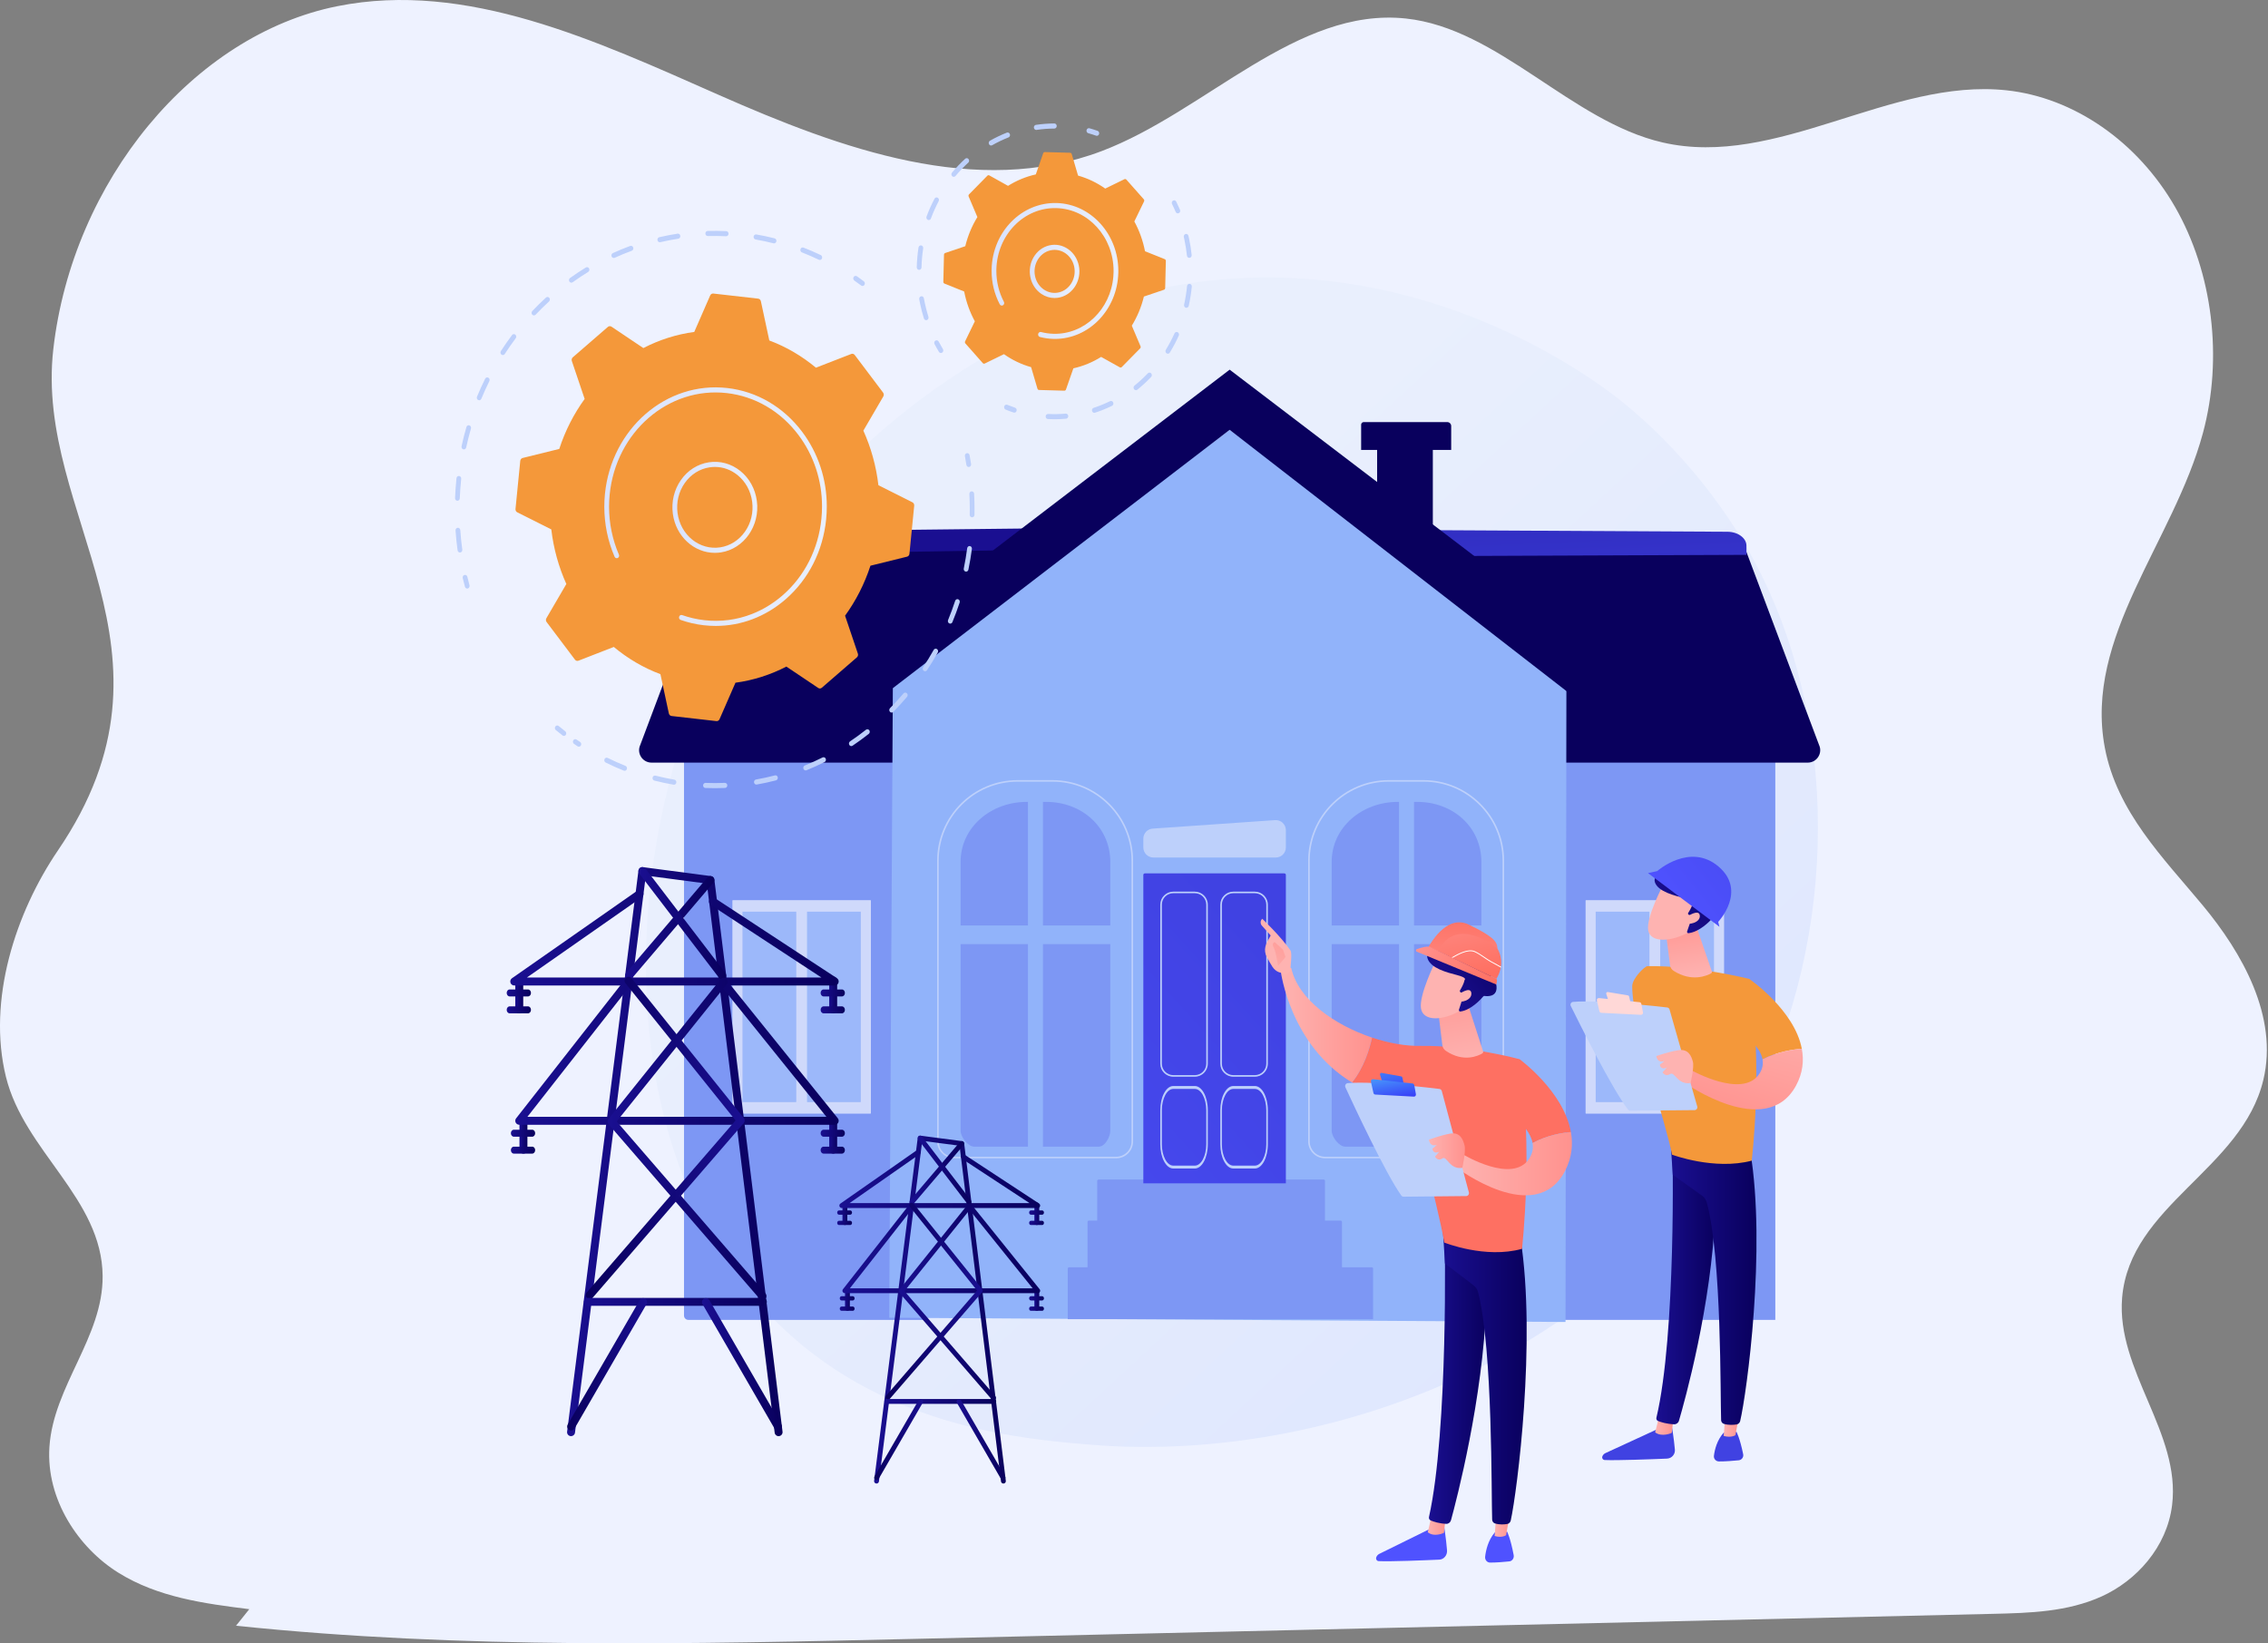<?xml version="1.0" encoding="UTF-8"?> <svg xmlns="http://www.w3.org/2000/svg" width="1031" height="747" viewBox="0 0 1031 747" fill="none"><rect x="0" y="0" width="1031" height="747" fill="#808080" stroke="none"/> <path d="M1001.32 411.53C983.458 390.026 962.329 369.054 956.819 339.857C947.285 289.336 988.051 246.257 1001.4 196.91C1010.63 162.793 1005.87 123.941 988.81 94.174C971.755 64.401 942.743 44.318 912.096 41.047C859.357 35.422 807.749 76.718 755.8 64.759C714.204 55.181 681.336 12.941 639.109 8.417C589.42 3.095 548.196 50.753 500.748 68.701C443.997 90.165 382.463 67.733 326.669 43.116C270.87 18.498 212.168 -8.965 153.349 2.815C87.879 15.926 32.986 82.22 24.232 158.74C15.549 234.583 88.332 295.458 26.376 386.521C7.014 414.979 -5.86 454.598 2.695 489.481C11.011 523.374 46.4 544.816 46.654 580.056C46.858 607.877 24.282 630.018 22.465 657.761C20.901 681.574 35.644 703.591 53.758 714.874C71.873 726.163 92.89 728.919 113.321 731.48L107.297 739.005C210.222 749.74 313.795 747.353 417.113 744.954C580.05 741.169 742.992 737.39 905.929 733.604C922.673 733.213 939.825 732.738 955.428 725.659C971.032 718.581 985.027 703.435 987.405 684.173C991.448 651.387 961.957 622.934 964.682 589.964C968.16 547.863 1019.18 531.621 1028.89 490.856C1035.76 462.051 1019.19 433.033 1001.32 411.53Z" fill="#EEF2FF"></path> <path d="M804.061 486.566C750.089 612.032 607.614 665.922 495.985 656.735C465.507 654.227 404.18 649.178 356.298 604.144C264.341 517.66 278.504 336.881 366.533 230.45C377.868 216.745 456.337 124.913 578.615 126.142C668.14 127.042 730.976 177.337 738.617 183.602C748.269 191.518 769.559 210.328 788.744 240.168C833.826 310.283 837.791 408.16 804.061 486.566Z" fill="url(#paint0_linear_34_2)"></path> <path d="M807.028 328.298H696.839V599.977H807.028V328.298Z" fill="#7D97F4"></path> <path d="M821.787 346.663H691.592L667.763 250.903H793.909L826.913 338.63C828.654 342.377 825.917 346.663 821.787 346.663Z" fill="#09005D"></path> <path d="M793.911 252.215L651.857 252.784L647.924 240.981L785.195 241.72C790.01 241.72 793.913 244.569 793.913 248.083L793.911 252.215Z" fill="url(#paint1_linear_34_2)"></path> <g opacity="0.89"> <path opacity="0.71" d="M783.53 506.241H720.997C720.878 506.241 720.782 506.145 720.782 506.026V409.387C720.782 409.268 720.878 409.172 720.997 409.172H783.53C783.649 409.172 783.745 409.268 783.745 409.387V506.026C783.745 506.145 783.649 506.241 783.53 506.241Z" fill="white"></path> <g opacity="0.89"> <path opacity="0.89" d="M749.698 500.994H725.493C725.427 500.994 725.373 500.94 725.373 500.875V414.539C725.373 414.473 725.427 414.419 725.493 414.419H749.698C749.764 414.419 749.818 414.473 749.818 414.539V500.875C749.818 500.94 749.764 500.994 749.698 500.994Z" fill="#91B3FA"></path> <path opacity="0.89" d="M779.034 500.994H754.828C754.763 500.994 754.709 500.94 754.709 500.875V414.539C754.709 414.473 754.763 414.419 754.828 414.419H779.034C779.1 414.419 779.154 414.473 779.154 414.539V500.875C779.154 500.94 779.1 500.994 779.034 500.994Z" fill="#91B3FA"></path> </g> </g> <path d="M312.895 599.977H421.127V328.298H310.937V598.019C310.937 599.1 311.814 599.977 312.895 599.977Z" fill="#7D97F4"></path> <path d="M296.179 346.663H426.374L472.851 244.917L324.055 250.905L291.051 338.632C289.312 342.377 292.049 346.663 296.179 346.663Z" fill="#09005D"></path> <path d="M324.055 252.215L474.817 249.834L486.62 239.998L333.444 241.72C328.258 241.72 324.055 244.569 324.055 248.083V252.215V252.215Z" fill="#1A0F91"></path> <g opacity="0.89"> <path opacity="0.71" d="M333.152 506.241H395.684C395.804 506.241 395.9 506.145 395.9 506.026V409.387C395.9 409.268 395.804 409.172 395.684 409.172H333.152C333.033 409.172 332.937 409.268 332.937 409.387V506.026C332.935 506.145 333.033 506.241 333.152 506.241Z" fill="white"></path> <g opacity="0.89"> <path opacity="0.89" d="M366.983 500.994H391.189C391.255 500.994 391.308 500.94 391.308 500.875V414.539C391.308 414.473 391.255 414.419 391.189 414.419H366.983C366.918 414.419 366.864 414.473 366.864 414.539V500.875C366.862 500.94 366.916 500.994 366.983 500.994Z" fill="#91B3FA"></path> <path opacity="0.89" d="M337.647 500.994H361.853C361.919 500.994 361.972 500.94 361.972 500.875V414.539C361.972 414.473 361.919 414.419 361.853 414.419H337.647C337.582 414.419 337.528 414.473 337.528 414.539V500.875C337.526 500.94 337.58 500.994 337.647 500.994Z" fill="#91B3FA"></path> </g> </g> <path d="M558.983 195.386C558.983 195.386 409.597 308.163 405.896 308.163L404.227 599.006L711.662 600.935L712.068 308.163L558.983 195.386Z" fill="#91B3FA"></path> <path d="M579.959 389.796H524.317C521.79 389.796 519.743 387.747 519.743 385.222V381.227C519.743 378.822 521.603 376.829 524.002 376.662L579.644 372.798C582.289 372.613 584.536 374.71 584.536 377.362V385.224C584.534 387.747 582.487 389.796 579.959 389.796Z" fill="#BDD0FB"></path> <path d="M602.324 557.2H498.774V536.797C498.774 536.46 499.048 536.187 499.384 536.187H601.715C602.051 536.187 602.324 536.46 602.324 536.797V557.2V557.2Z" fill="#7D97F4"></path> <path d="M610.043 576.495H494.385V555.449C494.385 555.113 494.658 554.84 494.995 554.84H609.434C609.77 554.84 610.043 555.113 610.043 555.449V576.495Z" fill="#7D97F4"></path> <path d="M624.193 599.649H485.381V576.674C485.381 576.337 485.654 576.064 485.991 576.064H623.583C623.92 576.064 624.193 576.337 624.193 576.674V599.649Z" fill="#7D97F4"></path> <path d="M584.534 537.905H519.743V397.702C519.743 397.323 520.049 397.017 520.428 397.017H583.851C584.23 397.017 584.536 397.323 584.536 397.702V537.905H584.534Z" fill="url(#paint2_linear_34_2)"></path> <path d="M543.141 489.437H533.362C530.101 489.437 527.449 486.785 527.449 483.524V411.232C527.449 407.972 530.101 405.319 533.362 405.319H543.141C546.401 405.319 549.054 407.972 549.054 411.232V483.524C549.056 486.783 546.403 489.437 543.141 489.437ZM533.363 406.027C530.494 406.027 528.16 408.362 528.16 411.23V483.523C528.16 486.392 530.495 488.726 533.363 488.726H543.143C546.013 488.726 548.346 486.391 548.346 483.523V411.23C548.346 408.36 546.011 406.027 543.143 406.027H533.363Z" fill="#BDD0FB"></path> <path d="M570.43 489.437H560.651C557.391 489.437 554.738 486.785 554.738 483.524V411.232C554.738 407.972 557.391 405.319 560.651 405.319H570.43C573.691 405.319 576.343 407.972 576.343 411.232V483.524C576.343 486.783 573.691 489.437 570.43 489.437ZM560.651 406.027C557.781 406.027 555.448 408.362 555.448 411.23V483.523C555.448 486.392 557.783 488.726 560.651 488.726H570.43C573.3 488.726 575.634 486.391 575.634 483.523V411.23C575.634 408.36 573.298 406.027 570.43 406.027H560.651Z" fill="#BDD0FB"></path> <path d="M543.141 531.174H533.362C530.101 531.174 527.449 526.235 527.449 520.162V504.678C527.449 498.607 530.101 493.665 533.362 493.665H543.141C546.401 493.665 549.054 498.605 549.054 504.678V520.162C549.056 526.235 546.403 531.174 543.141 531.174ZM533.363 494.989C530.494 494.989 528.16 499.336 528.16 504.678V520.162C528.16 525.506 530.495 529.853 533.363 529.853H543.143C546.013 529.853 548.346 525.506 548.346 520.162V504.678C548.346 499.334 546.011 494.989 543.143 494.989H533.363Z" fill="#BDD0FB"></path> <path d="M570.43 531.174H560.651C557.391 531.174 554.738 526.235 554.738 520.162V504.678C554.738 498.607 557.391 493.665 560.651 493.665H570.43C573.691 493.665 576.343 498.605 576.343 504.678V520.162C576.343 526.235 573.691 531.174 570.43 531.174ZM560.651 494.989C557.781 494.989 555.448 499.336 555.448 504.678V520.162C555.448 525.506 557.783 529.853 560.651 529.853H570.43C573.3 529.853 575.634 525.506 575.634 520.162V504.678C575.634 499.334 573.298 494.989 570.43 494.989H560.651Z" fill="#BDD0FB"></path> <path d="M635.988 364.519H635.373C619.371 364.519 605.362 375.848 605.362 391.85V420.669H635.988V364.519Z" fill="#7D97F4"></path> <path d="M605.36 429.175V513.959C605.36 516.813 608.711 521.239 611.565 521.239H635.986V429.175H605.36Z" fill="#7D97F4"></path> <path d="M644.35 364.519H642.794V420.669H673.421V391.85C673.421 375.847 660.352 364.519 644.35 364.519Z" fill="#7D97F4"></path> <path d="M642.794 521.239H668.156C671.01 521.239 673.421 516.813 673.421 513.959V429.175H642.794V521.239Z" fill="#7D97F4"></path> <path d="M676.071 526.535H602.344C598.116 526.535 594.676 523.095 594.676 518.868V391.218C594.676 371.032 611.1 354.609 631.285 354.609H647.127C667.313 354.609 683.736 371.032 683.736 391.218V518.868C683.736 523.095 680.299 526.535 676.071 526.535ZM631.287 355.318C611.492 355.318 595.388 371.422 595.388 391.218V518.868C595.388 522.703 598.508 525.825 602.346 525.825H676.073C679.908 525.825 683.03 522.705 683.03 518.868V391.218C683.03 371.422 666.926 355.318 647.131 355.318H631.287Z" fill="#BDD0FB"></path> <path d="M467.295 364.519H466.68C450.678 364.519 436.669 375.848 436.669 391.85V420.669H467.295V364.519Z" fill="#7D97F4"></path> <path d="M436.667 429.175V513.959C436.667 516.813 440.018 521.239 442.872 521.239H467.294V429.175H436.667Z" fill="#7D97F4"></path> <path d="M475.657 364.519H474.101V420.669H504.728V391.85C504.728 375.847 491.659 364.519 475.657 364.519Z" fill="#7D97F4"></path> <path d="M474.101 521.239H499.463C502.318 521.239 504.728 516.813 504.728 513.959V429.175H474.101V521.239V521.239Z" fill="#7D97F4"></path> <path d="M507.411 526.535H433.684C429.456 526.535 426.016 523.095 426.016 518.868V391.218C426.016 371.032 442.44 354.609 462.625 354.609H478.467C498.653 354.609 515.076 371.032 515.076 391.218V518.868C515.078 523.095 511.639 526.535 507.411 526.535ZM462.627 355.318C442.832 355.318 426.728 371.422 426.728 391.218V518.868C426.728 522.703 429.848 525.825 433.686 525.825H507.413C511.248 525.825 514.37 522.705 514.37 518.868V391.218C514.37 371.422 498.266 355.318 478.471 355.318H462.627Z" fill="#BDD0FB"></path> <path d="M651.344 197.848H626.018V239.083H651.344V197.848Z" fill="#09005D"></path> <path d="M659.69 204.53H618.757V193.041C618.757 192.393 619.282 191.868 619.93 191.868H657.907C658.891 191.868 659.692 192.666 659.692 193.653V204.53H659.69Z" fill="#09005D"></path> <path d="M396.511 319.987L558.983 195.386L713.207 315.011C718.812 319.358 727.035 316.313 728.455 309.363L730.619 298.782L558.983 168.037L392.847 294.933C389.873 297.205 388.792 301.19 390.215 304.653L396.511 319.987Z" fill="#09005D"></path> <path d="M759.933 647.993C759.933 647.993 760.902 653.507 761.38 658.964C761.565 661.098 759.928 662.948 757.796 663.038C750.551 663.341 735.052 663.929 729.491 663.682C728.655 663.643 728.108 662.788 728.418 662.006C728.677 661.353 729.176 660.822 729.814 660.532L755.414 648.732L759.933 647.993Z" fill="url(#paint3_linear_34_2)"></path> <path d="M760.73 644.757L759.95 651.351C759.95 651.351 755.466 653.446 752.403 651.087L754.26 643.737L760.73 644.757Z" fill="url(#paint4_linear_34_2)"></path> <path d="M760.144 520.784C760.48 522.508 761.953 606.717 752.98 644.455C752.834 645.073 753.144 645.703 753.73 645.945C755.108 646.511 757.805 647.328 761.04 647.436C762.039 647.471 762.939 646.818 763.219 645.855C765.787 637.101 778.076 593.231 779.679 551.324C781.47 504.499 779.679 549.73 779.679 549.73L778.628 520.784H760.144Z" fill="url(#paint5_linear_34_2)"></path> <path d="M789.38 650.871C789.38 650.871 790.926 653.654 792.421 661.051C792.692 662.386 791.762 663.665 790.409 663.799C788.018 664.037 784.335 664.339 781.385 664.317C780.023 664.309 778.964 663.121 779.127 661.768C779.455 659.068 780.471 654.639 783.616 651.187L789.38 650.871Z" fill="url(#paint6_linear_34_2)"></path> <path d="M790.736 642.389L788.914 652.362C788.914 652.362 787.113 653.705 783.547 652.733L784.417 642.005L790.736 642.389Z" fill="url(#paint7_linear_34_2)"></path> <path d="M795.66 523.368C803 567.799 794.066 633.182 791.055 645.98C790.87 646.762 790.241 647.363 789.448 647.497C788.104 647.721 785.89 647.903 783.706 647.268C782.953 647.047 782.427 646.369 782.397 645.583C781.992 635.239 782.72 571.723 775.879 546.623C775.535 545.353 774.76 544.242 773.687 543.477L760.415 534.011L759.399 518.711L795.66 523.368Z" fill="url(#paint8_linear_34_2)"></path> <path d="M748.892 439.182C770.887 438.819 795.156 444.976 795.156 444.976C801.712 483.349 796.302 527.607 796.302 527.607C779.274 532.088 760.066 524.867 760.066 524.867C757.731 511.637 741.858 465.34 741.987 448.294C742.017 444.673 747.703 439.203 748.892 439.182Z" fill="#F4983A"></path> <path d="M786.721 466.338L795.156 444.976C795.156 444.976 815.699 458.98 819.08 476.729C815.199 477.015 808.134 478.03 801.221 481.53C799.7 473.148 786.721 466.338 786.721 466.338Z" fill="#F4983A"></path> <path d="M768.767 486.438C768.767 486.438 791.835 499.513 799.618 488.348C801.234 486.028 801.621 483.725 801.221 481.53C808.135 478.03 815.199 477.015 819.08 476.729C820.097 482.083 819.558 487.773 816.427 493.524C802.793 518.538 765.718 492.142 765.718 492.142L768.767 486.438Z" fill="url(#paint9_linear_34_2)"></path> <path d="M771.541 502.983L758.955 458.884C758.812 458.383 758.386 458.02 757.869 457.96C755.59 457.692 748.978 456.944 741.349 456.296C732.157 455.518 721.483 454.883 715.103 455.423C714.199 455.501 713.647 456.46 714.052 457.281C717.679 464.644 732.601 494.583 740.07 504.391C740.316 504.715 740.699 504.905 741.108 504.901L770.318 504.629C771.167 504.62 771.774 503.803 771.541 502.983Z" fill="#BDD0FB"></path> <path d="M740.04 452.472L730.912 450.947C730.425 450.865 730.029 451.331 730.184 451.802L731.089 454.549C731.166 454.786 731.377 454.959 731.623 454.994L740.406 456.168C740.859 456.229 741.233 455.814 741.13 455.369L740.57 452.973C740.51 452.709 740.303 452.515 740.04 452.472Z" fill="#FFD8D7"></path> <path d="M746.876 460.224L746.123 456.296C746.045 455.903 745.722 455.605 745.326 455.566L726.889 453.691C726.269 453.626 725.773 454.196 725.916 454.806L727.087 459.701C727.182 460.094 727.522 460.375 727.923 460.397L745.937 461.308C746.527 461.33 746.984 460.799 746.876 460.224Z" fill="#FFD8D7"></path> <path d="M768.496 492.328C768.496 492.328 770.249 485.094 769.543 482.528C768.836 479.961 767.466 476.665 762.896 477.395C758.326 478.129 752.937 480.056 752.937 480.056C752.937 480.056 753.208 483.401 756.68 482.321L754.526 483.993C754.526 483.993 754.832 486.667 757.766 485.241L755.763 487.458C755.763 487.458 757.02 489.657 759.179 488.244C761.345 486.836 762.379 493.2 768.496 492.328Z" fill="url(#paint10_linear_34_2)"></path> <path d="M771.176 421.272L778.175 441.571C778.292 441.908 778.154 442.28 777.844 442.453C775.936 443.511 769.065 446.57 760.781 441.303C759.92 440.754 759.33 439.86 759.2 438.845L756.935 421.272H771.176Z" fill="url(#paint11_linear_34_2)"></path> <path d="M755.944 402.472C755.944 402.472 748.259 416.981 749.246 422.845C750.232 428.708 759.756 428.285 768.074 423.523L773.885 407.856L755.944 402.472Z" fill="url(#paint12_linear_34_2)"></path> <path d="M767.704 415.828C767.368 415.676 767.243 415.262 767.445 414.951C768.061 414.009 769.216 412.082 769.582 410.396C769.582 410.396 770.965 409.511 766.067 408.331C761.169 407.156 753.863 405.328 752.33 401.15C750.835 397.071 758.86 391.782 765.137 399.949C765.373 400.26 761.746 395.304 761.988 394.993C763.017 393.649 765.722 390.862 769.474 392.551C772.989 394.133 773.386 396.717 773.334 398.017C773.321 398.402 773.661 398.7 774.036 398.627C775.811 398.285 780.075 397.996 782.065 402.381C783.702 405.994 782.638 408.037 781.669 409.04C781.355 409.364 781.492 409.9 781.923 410.029C783.091 410.388 782.699 409.817 782.548 412.561C782.341 416.355 780.011 417.586 778.809 417.413C778.611 417.383 778.413 417.452 778.279 417.599C777.245 418.744 772.597 423.609 767.566 424.197C767.131 424.249 766.791 423.817 766.937 423.402L769.117 417.05C769.216 416.757 769.078 416.433 768.794 416.307L767.704 415.828Z" fill="url(#paint13_linear_34_2)"></path> <path d="M766.829 416.73C766.829 416.73 772.3 412.964 772.7 416.134C773.101 419.304 767.773 420.724 765.136 419.546L766.829 416.73Z" fill="url(#paint14_linear_34_2)"></path> <path d="M749.159 396.885L781.621 421.272L781.066 419.06C781.066 419.06 794.286 405.069 781.251 393.934C768.216 382.799 753.329 395.974 753.329 395.974L749.159 396.885Z" fill="url(#paint15_linear_34_2)"></path> <path d="M212.389 267.546C211.918 267.546 211.486 267.213 211.351 266.708C211.001 265.402 210.666 264.091 210.356 262.769C210.21 262.15 210.56 261.515 211.137 261.359C211.719 261.203 212.302 261.578 212.452 262.197C212.758 263.493 213.083 264.783 213.427 266.063C213.592 266.677 213.262 267.322 212.69 267.499C212.588 267.53 212.491 267.546 212.389 267.546Z" fill="#BDD0FB"></path> <path d="M209.075 251.15C208.546 251.15 208.085 250.734 208.008 250.162C207.6 247.19 207.289 244.162 207.081 241.149C207.037 240.509 207.484 239.958 208.08 239.906C208.672 239.854 209.192 240.338 209.24 240.978C209.444 243.933 209.75 246.909 210.152 249.823C210.24 250.458 209.832 251.046 209.24 251.14C209.182 251.145 209.128 251.15 209.075 251.15ZM207.94 227.631C207.925 227.631 207.911 227.631 207.896 227.631C207.299 227.605 206.838 227.064 206.862 226.424C206.916 225.045 206.989 223.661 207.086 222.271C207.197 220.648 207.338 219.004 207.508 217.385C207.576 216.751 208.11 216.293 208.701 216.36C209.293 216.433 209.72 217.006 209.653 217.64C209.488 219.227 209.347 220.846 209.235 222.443C209.143 223.806 209.065 225.164 209.017 226.517C208.993 227.142 208.512 227.631 207.94 227.631ZM210.875 204.294C210.793 204.294 210.71 204.283 210.633 204.262C210.05 204.117 209.691 203.497 209.822 202.873C210.453 199.944 211.196 196.998 212.025 194.121C212.2 193.507 212.806 193.158 213.374 193.356C213.947 193.543 214.262 194.194 214.087 194.803C213.277 197.623 212.549 200.516 211.928 203.393C211.812 203.929 211.37 204.294 210.875 204.294ZM217.829 181.95C217.683 181.95 217.533 181.919 217.392 181.851C216.848 181.591 216.601 180.91 216.839 180.322C217.974 177.574 219.221 174.827 220.541 172.163C220.822 171.595 221.473 171.382 222.001 171.684C222.53 171.986 222.729 172.683 222.448 173.25C221.152 175.867 219.93 178.558 218.814 181.258C218.639 181.695 218.246 181.95 217.829 181.95ZM228.581 161.402C228.368 161.402 228.154 161.334 227.965 161.194C227.475 160.83 227.353 160.106 227.693 159.581C229.29 157.109 230.993 154.664 232.754 152.312C233.128 151.817 233.807 151.734 234.273 152.135C234.739 152.535 234.811 153.264 234.438 153.763C232.71 156.069 231.036 158.467 229.469 160.897C229.26 161.23 228.921 161.402 228.581 161.402ZM242.721 143.383C242.439 143.383 242.162 143.268 241.949 143.039C241.532 142.581 241.537 141.848 241.959 141.4C243.963 139.282 246.059 137.222 248.189 135.271C248.645 134.854 249.324 134.912 249.713 135.401C250.101 135.89 250.047 136.618 249.591 137.035C247.5 138.949 245.443 140.974 243.473 143.05C243.269 143.273 242.992 143.383 242.721 143.383ZM259.732 128.496C259.383 128.496 259.043 128.314 258.835 127.981C258.505 127.45 258.636 126.727 259.131 126.373C261.465 124.692 263.881 123.084 266.312 121.596C266.831 121.279 267.491 121.471 267.787 122.028C268.083 122.585 267.904 123.292 267.384 123.61C265.002 125.072 262.629 126.649 260.334 128.298C260.15 128.433 259.941 128.496 259.732 128.496ZM372.673 118.167C372.528 118.167 372.377 118.136 372.232 118.068C369.718 116.861 367.127 115.737 364.536 114.728C363.973 114.509 363.687 113.843 363.891 113.245C364.094 112.646 364.715 112.334 365.273 112.553C367.913 113.578 370.548 114.722 373.11 115.95C373.653 116.211 373.901 116.897 373.653 117.48C373.479 117.912 373.086 118.167 372.673 118.167ZM279.025 117.267C278.603 117.267 278.205 117.001 278.03 116.564C277.797 115.976 278.05 115.295 278.598 115.045C281.179 113.864 283.834 112.766 286.483 111.793C287.046 111.585 287.662 111.907 287.856 112.511C288.05 113.115 287.749 113.775 287.186 113.984C284.586 114.941 281.985 116.018 279.447 117.178C279.311 117.236 279.171 117.267 279.025 117.267ZM351.867 110.622C351.784 110.622 351.702 110.612 351.619 110.591C348.931 109.914 346.194 109.332 343.477 108.858C342.89 108.754 342.487 108.161 342.584 107.531C342.681 106.902 343.23 106.47 343.822 106.574C346.592 107.053 349.382 107.646 352.119 108.338C352.701 108.484 353.06 109.108 352.924 109.732C352.798 110.263 352.357 110.622 351.867 110.622ZM299.938 110.112C299.438 110.112 298.992 109.743 298.885 109.202C298.759 108.577 299.128 107.958 299.71 107.823C302.452 107.183 305.246 106.642 308.027 106.215C308.614 106.126 309.167 106.563 309.25 107.198C309.332 107.833 308.924 108.416 308.332 108.51C305.605 108.926 302.859 109.457 300.166 110.086C300.088 110.102 300.011 110.112 299.938 110.112ZM330.109 107.386C330.095 107.386 330.075 107.386 330.061 107.386C327.3 107.25 324.505 107.224 321.759 107.297C321.128 107.302 320.667 106.808 320.652 106.168C320.638 105.528 321.108 104.997 321.705 104.982C324.505 104.909 327.348 104.935 330.158 105.07C330.755 105.101 331.216 105.642 331.186 106.277C331.162 106.902 330.682 107.386 330.109 107.386Z" fill="#BDD0FB"></path> <path d="M392.077 129.989C391.864 129.989 391.645 129.922 391.456 129.781C390.437 129.016 389.408 128.262 388.365 127.528C387.865 127.179 387.725 126.456 388.055 125.925C388.385 125.395 389.054 125.244 389.549 125.592C390.612 126.342 391.66 127.101 392.698 127.882C393.188 128.251 393.305 128.975 392.96 129.495C392.752 129.818 392.417 129.989 392.077 129.989Z" fill="#BDD0FB"></path> <path d="M440.372 212.286C439.852 212.286 439.391 211.885 439.304 211.313C439.1 209.991 438.877 208.68 438.639 207.369C438.523 206.739 438.906 206.131 439.488 206.006C440.076 205.886 440.643 206.292 440.76 206.916C441.007 208.248 441.23 209.586 441.439 210.933C441.536 211.563 441.138 212.161 440.546 212.265C440.488 212.281 440.43 212.286 440.372 212.286Z" fill="#BDD0FB"></path> <path d="M325.077 358.278C323.617 358.273 322.137 358.252 320.657 358.195C320.06 358.174 319.594 357.633 319.614 356.993C319.638 356.353 320.148 355.858 320.735 355.879C322.19 355.936 323.656 355.942 325.077 355.962C326.533 355.962 328.023 355.931 329.503 355.869C330.114 355.853 330.604 356.342 330.624 356.982C330.648 357.622 330.182 358.158 329.585 358.184C328.076 358.247 326.562 358.278 325.077 358.278ZM306.387 356.706C306.328 356.706 306.275 356.701 306.217 356.691C303.286 356.191 300.341 355.567 297.454 354.833C296.871 354.688 296.512 354.063 296.653 353.439C296.789 352.814 297.376 352.429 297.953 352.58C300.787 353.298 303.679 353.912 306.556 354.407C307.148 354.505 307.546 355.099 307.454 355.733C307.367 356.301 306.911 356.706 306.387 356.706ZM343.841 356.644C343.322 356.644 342.861 356.238 342.774 355.671C342.677 355.041 343.074 354.443 343.666 354.339C346.544 353.834 349.431 353.21 352.255 352.471C352.832 352.315 353.419 352.7 353.56 353.324C353.701 353.943 353.347 354.573 352.764 354.724C349.887 355.473 346.942 356.113 344.016 356.628C343.953 356.639 343.894 356.644 343.841 356.644ZM283.95 350.384C283.824 350.384 283.698 350.358 283.571 350.312C280.796 349.203 278.021 347.965 275.328 346.627C274.784 346.357 274.551 345.67 274.799 345.087C275.051 344.504 275.691 344.255 276.235 344.52C278.879 345.831 281.601 347.049 284.328 348.136C284.886 348.36 285.173 349.026 284.964 349.625C284.799 350.098 284.387 350.384 283.95 350.384ZM366.239 350.207C365.802 350.207 365.39 349.921 365.23 349.458C365.021 348.86 365.298 348.189 365.856 347.965C368.573 346.862 371.29 345.634 373.925 344.312C374.468 344.047 375.109 344.291 375.361 344.869C375.614 345.446 375.381 346.138 374.842 346.409C372.159 347.757 369.393 349.011 366.622 350.129C366.496 350.187 366.365 350.207 366.239 350.207ZM263.129 339.416C262.935 339.416 262.736 339.358 262.561 339.244C262.013 338.88 261.47 338.51 260.931 338.136C260.431 337.787 260.286 337.069 260.611 336.533C260.936 335.997 261.605 335.841 262.105 336.189C262.634 336.559 263.168 336.918 263.706 337.277C264.211 337.615 264.371 338.328 264.056 338.874C263.847 339.223 263.493 339.416 263.129 339.416ZM386.997 339.15C386.638 339.15 386.284 338.958 386.08 338.609C385.764 338.068 385.915 337.35 386.419 337.012C388.884 335.352 391.325 333.572 393.664 331.72C394.144 331.34 394.819 331.449 395.173 331.964C395.527 332.479 395.425 333.203 394.945 333.583C392.562 335.466 390.078 337.282 387.565 338.973C387.39 339.093 387.196 339.15 386.997 339.15ZM405.329 323.92C405.042 323.92 404.756 323.8 404.543 323.556C404.135 323.093 404.15 322.359 404.586 321.917C406.707 319.768 408.769 317.509 410.724 315.204C411.127 314.731 411.811 314.699 412.253 315.126C412.694 315.558 412.728 316.292 412.326 316.765C410.336 319.112 408.23 321.412 406.076 323.602C405.862 323.816 405.595 323.92 405.329 323.92ZM420.526 305.125C420.312 305.125 420.094 305.058 419.905 304.912C419.42 304.542 419.303 303.819 419.648 303.299C421.331 300.744 422.942 298.095 424.437 295.421C424.742 294.875 425.407 294.698 425.917 295.02C426.426 295.348 426.596 296.061 426.29 296.612C424.772 299.339 423.127 302.04 421.414 304.636C421.2 304.959 420.865 305.125 420.526 305.125ZM431.967 283.484C431.822 283.484 431.671 283.453 431.531 283.385C430.982 283.125 430.74 282.444 430.978 281.856C432.152 279.004 433.239 276.064 434.209 273.119C434.408 272.516 435.024 272.198 435.587 272.411C436.15 272.625 436.446 273.286 436.247 273.889C435.257 276.886 434.151 279.884 432.952 282.787C432.778 283.224 432.38 283.484 431.967 283.484ZM439.173 259.85C439.095 259.85 439.018 259.84 438.94 259.824C438.358 259.689 437.989 259.07 438.115 258.446C438.736 255.402 439.26 252.29 439.673 249.199C439.755 248.564 440.308 248.127 440.895 248.216C441.487 248.304 441.895 248.892 441.813 249.527C441.395 252.675 440.862 255.849 440.226 258.945C440.119 259.481 439.673 259.85 439.173 259.85ZM441.895 235.155C441.885 235.155 441.88 235.155 441.876 235.155C441.279 235.145 440.803 234.614 440.818 233.974C440.832 233.141 440.842 232.309 440.842 231.482C440.842 229.192 440.784 226.866 440.663 224.577C440.629 223.937 441.085 223.39 441.682 223.354C442.274 223.291 442.788 223.807 442.822 224.447C442.943 226.783 443.001 229.145 443.001 231.482C443.001 232.325 442.992 233.173 442.977 234.021C442.967 234.65 442.482 235.155 441.895 235.155Z" fill="#BDD0FB"></path> <path d="M256.331 334.519C256.113 334.519 255.889 334.446 255.7 334.301C254.672 333.504 253.657 332.688 252.653 331.855C252.182 331.465 252.095 330.736 252.459 330.232C252.823 329.727 253.502 329.633 253.973 330.023C254.958 330.84 255.953 331.642 256.962 332.427C257.447 332.802 257.554 333.525 257.204 334.046C256.996 334.353 256.666 334.519 256.331 334.519Z" fill="#BDD0FB"></path> <path d="M261.377 299.864C261.756 300.364 262.386 300.551 262.949 300.333L279.025 294.083C285.328 299.339 292.456 303.559 300.214 306.457L304.048 324.31C304.183 324.934 304.674 325.403 305.27 325.47L325.664 327.791C326.261 327.859 326.829 327.515 327.086 326.932L334.33 310.339C342.482 309.246 350.28 306.728 357.471 303.007L371.964 312.732C372.474 313.071 373.124 313.029 373.59 312.628L389.539 298.803C390.005 298.397 390.18 297.721 389.976 297.117L384.153 279.878C389.054 273.119 392.984 265.475 395.692 257.155L412.34 253.044C412.922 252.899 413.359 252.373 413.422 251.733L415.586 229.863C415.649 229.223 415.329 228.614 414.785 228.339L399.312 220.57C398.293 211.828 395.944 203.466 392.475 195.755L401.544 180.212C401.859 179.666 401.82 178.969 401.447 178.469L388.554 161.366C388.176 160.866 387.545 160.679 386.982 160.897L370.907 167.141C364.604 161.886 357.476 157.666 349.717 154.768L345.884 136.915C345.748 136.291 345.258 135.822 344.661 135.755L324.267 133.434C323.67 133.366 323.102 133.71 322.845 134.292L315.601 150.886C307.449 151.979 299.651 154.497 292.46 158.218L277.967 148.492C277.457 148.149 276.807 148.196 276.336 148.597L260.387 162.422C259.921 162.828 259.747 163.504 259.95 164.108L265.773 181.347C260.872 188.106 256.942 195.75 254.235 204.07L237.587 208.181C237.004 208.326 236.568 208.852 236.504 209.492L234.34 231.362C234.277 232.002 234.598 232.611 235.141 232.886L250.615 240.655C251.634 249.397 253.982 257.759 257.452 265.47L248.383 281.012C248.063 281.559 248.106 282.256 248.48 282.761L261.377 299.864Z" fill="#F4983A"></path> <path d="M324.946 251.306C315.504 251.306 307.231 243.845 305.863 233.542C305.135 228.073 306.44 222.625 309.531 218.208C312.622 213.79 317.134 210.923 322.239 210.148C327.343 209.367 332.419 210.767 336.538 214.081C340.658 217.396 343.331 222.235 344.054 227.709C345.554 239 338.208 249.496 327.678 251.109C326.766 251.239 325.849 251.306 324.946 251.306ZM325 212.25C324.185 212.25 323.365 212.312 322.545 212.437C318.017 213.129 314.009 215.674 311.263 219.597C308.517 223.52 307.362 228.359 308.007 233.214C309.342 243.241 318.022 250.229 327.382 248.809C331.909 248.117 335.917 245.572 338.664 241.649C341.41 237.726 342.565 232.886 341.919 228.032C341.274 223.172 338.901 218.879 335.243 215.934C332.244 213.519 328.678 212.25 325 212.25Z" fill="url(#paint16_linear_34_2)"></path> <path d="M325.373 284.525C323.573 284.525 321.758 284.421 319.943 284.218C316.353 283.812 312.811 282.995 309.419 281.798C308.963 281.637 308.676 281.184 308.676 280.695C308.676 280.575 308.696 280.456 308.73 280.336C308.914 279.727 309.526 279.4 310.093 279.597C313.339 280.747 316.731 281.523 320.171 281.918C327.629 282.766 335.014 281.777 341.856 279.092C346.66 277.214 351.197 274.498 355.316 270.996C355.442 270.887 355.573 270.778 355.7 270.668C365.753 261.953 372.042 249.563 373.405 235.774C373.59 233.911 373.682 232.049 373.682 230.201C373.682 218.379 369.946 206.999 362.92 197.675C354.792 186.894 343.239 180.15 330.381 178.683C303.839 175.67 279.956 196.364 277.142 224.826C276.957 226.663 276.87 228.505 276.87 230.337C276.87 237.85 278.389 245.281 281.344 252.102C281.412 252.259 281.446 252.425 281.446 252.592C281.446 253.029 281.213 253.445 280.82 253.643C280.281 253.913 279.636 253.658 279.384 253.081C276.297 245.952 274.716 238.189 274.711 230.342C274.711 228.427 274.803 226.502 274.992 224.587C277.933 194.855 302.888 173.229 330.609 176.383C344.04 177.913 356.112 184.958 364.603 196.218C371.945 205.959 375.846 217.843 375.846 230.196C375.846 232.127 375.749 234.073 375.56 236.019C374.133 250.422 367.563 263.368 357.063 272.474C347.975 280.341 336.887 284.525 325.373 284.525Z" fill="url(#paint17_linear_34_2)"></path> <path d="M447.659 165.247L456.379 160.991C460.115 163.629 464.273 165.643 468.728 166.897L471.61 176.685C471.712 177.028 472.003 177.262 472.338 177.273L483.823 177.595C484.158 177.606 484.464 177.387 484.58 177.049L487.938 167.433C492.445 166.434 496.696 164.654 500.558 162.235L509.055 166.975C509.351 167.142 509.715 167.084 509.957 166.84L518.293 158.358C518.536 158.108 518.609 157.723 518.468 157.396L514.499 148.045C516.959 144.038 518.837 139.579 520.001 134.802L529.128 131.712C529.449 131.602 529.667 131.29 529.677 130.931L529.978 118.615C529.987 118.256 529.783 117.928 529.468 117.803L520.501 114.202C519.569 109.368 517.91 104.81 515.654 100.668L520.074 91.557C520.229 91.24 520.176 90.849 519.948 90.589L512.039 81.65C511.806 81.39 511.447 81.311 511.141 81.462L502.422 85.719C498.685 83.081 494.527 81.067 490.073 79.818L487.191 70.031C487.089 69.687 486.798 69.448 486.463 69.443L474.977 69.12C474.643 69.11 474.337 69.328 474.22 69.666L470.863 79.282C466.355 80.281 462.104 82.061 458.242 84.48L449.746 79.74C449.45 79.574 449.086 79.631 448.843 79.875L440.507 88.357C440.265 88.607 440.192 88.992 440.332 89.32L444.302 98.67C441.842 102.677 439.964 107.136 438.799 111.913L429.672 115.004C429.352 115.113 429.134 115.425 429.124 115.784L428.823 128.1C428.813 128.459 429.017 128.787 429.332 128.912L438.299 132.513C439.231 137.347 440.89 141.905 443.147 146.047L438.726 155.158C438.571 155.476 438.625 155.866 438.853 156.126L446.762 165.065C446.995 165.326 447.354 165.398 447.659 165.247Z" fill="#F4983A"></path> <path d="M479.383 135.463C477.273 135.463 475.201 134.823 473.371 133.585C470.824 131.857 469.058 129.167 468.398 126.014C467.034 119.504 470.863 113.021 476.933 111.559C483.003 110.102 489.049 114.202 490.412 120.712C491.776 127.221 487.948 133.704 481.877 135.167C481.052 135.364 480.213 135.463 479.383 135.463ZM479.408 113.578C478.748 113.578 478.078 113.656 477.408 113.817C472.503 114.998 469.407 120.243 470.509 125.504C471.042 128.054 472.469 130.229 474.531 131.623C476.588 133.023 479.034 133.476 481.412 132.903C486.317 131.722 489.413 126.477 488.311 121.216C487.356 116.674 483.58 113.578 479.408 113.578Z" fill="url(#paint18_linear_34_2)"></path> <path d="M427.727 160.46C427.372 160.46 427.028 160.273 426.819 159.935C426.125 158.79 425.456 157.609 424.83 156.412C424.539 155.855 424.718 155.148 425.237 154.835C425.757 154.523 426.417 154.716 426.708 155.278C427.314 156.428 427.96 157.572 428.629 158.675C428.954 159.211 428.814 159.929 428.309 160.278C428.129 160.398 427.926 160.46 427.727 160.46Z" fill="#BDD0FB"></path> <path d="M421.021 145.537C420.57 145.537 420.148 145.23 419.997 144.746C419.318 142.566 418.736 140.323 418.265 138.075C418.124 137.399 417.988 136.717 417.867 136.041C417.755 135.411 418.139 134.808 418.721 134.683C419.308 134.563 419.871 134.974 419.987 135.604C420.104 136.259 420.235 136.915 420.371 137.571C420.827 139.746 421.39 141.91 422.045 144.018C422.234 144.626 421.928 145.282 421.365 145.485C421.249 145.521 421.133 145.537 421.021 145.537ZM417.828 122.673C417.819 122.673 417.809 122.673 417.799 122.673C417.202 122.658 416.732 122.122 416.746 121.482C416.824 118.49 417.086 115.472 417.537 112.516C417.634 111.887 418.192 111.46 418.779 111.559C419.366 111.663 419.769 112.256 419.672 112.891C419.235 115.748 418.978 118.656 418.905 121.544C418.891 122.174 418.41 122.673 417.828 122.673ZM422.195 100.028C422.059 100.028 421.928 100.002 421.792 99.945C421.239 99.706 420.968 99.034 421.191 98.441C422.224 95.662 423.447 92.936 424.82 90.324C425.111 89.767 425.771 89.569 426.291 89.882C426.81 90.194 426.994 90.901 426.698 91.458C425.373 93.977 424.194 96.615 423.195 99.294C423.03 99.752 422.627 100.028 422.195 100.028ZM433.564 80.385C433.307 80.385 433.05 80.287 432.841 80.089C432.395 79.662 432.361 78.928 432.759 78.455C434.622 76.223 436.645 74.105 438.761 72.169C439.217 71.753 439.896 71.81 440.284 72.299C440.673 72.788 440.619 73.517 440.163 73.933C438.12 75.801 436.17 77.846 434.365 80C434.156 80.255 433.86 80.385 433.564 80.385ZM450.537 66.144C450.149 66.144 449.775 65.92 449.581 65.524C449.3 64.957 449.504 64.26 450.033 63.958C452.497 62.559 455.074 61.325 457.694 60.29C458.252 60.066 458.873 60.378 459.082 60.977C459.291 61.575 458.999 62.246 458.441 62.465C455.913 63.464 453.424 64.656 451.042 66.008C450.882 66.102 450.707 66.144 450.537 66.144ZM471.057 59.062C470.528 59.062 470.063 58.64 469.99 58.063C469.907 57.428 470.32 56.845 470.912 56.757C473.682 56.346 476.501 56.132 479.287 56.122C479.287 56.122 479.287 56.122 479.291 56.122C479.888 56.122 480.369 56.637 480.374 57.277C480.374 57.917 479.893 58.437 479.296 58.437C476.608 58.448 473.886 58.651 471.213 59.046C471.154 59.057 471.106 59.062 471.057 59.062Z" fill="#BDD0FB"></path> <path d="M498.603 61.731C498.492 61.731 498.375 61.715 498.264 61.674C497.109 61.263 495.91 60.888 494.712 60.55C494.134 60.389 493.79 59.754 493.94 59.135C494.091 58.515 494.683 58.146 495.26 58.307C496.502 58.656 497.74 59.046 498.938 59.473C499.506 59.671 499.812 60.326 499.627 60.935C499.477 61.419 499.055 61.731 498.603 61.731Z" fill="#BDD0FB"></path> <path d="M535.426 96.989C535.019 96.989 534.626 96.74 534.441 96.313C533.932 95.116 533.379 93.914 532.796 92.749C532.515 92.181 532.714 91.484 533.243 91.182C533.772 90.88 534.422 91.094 534.703 91.661C535.305 92.868 535.878 94.112 536.406 95.35C536.654 95.933 536.416 96.62 535.873 96.885C535.727 96.953 535.577 96.989 535.426 96.989Z" fill="#BDD0FB"></path> <path d="M479.354 190.572C478.354 190.572 477.35 190.546 476.37 190.494C475.773 190.463 475.312 189.922 475.341 189.282C475.37 188.642 475.88 188.142 476.472 188.179C479.102 188.314 481.78 188.262 484.444 188.023C485.046 187.971 485.56 188.444 485.613 189.079C485.662 189.714 485.22 190.276 484.628 190.333C482.877 190.494 481.101 190.572 479.354 190.572ZM497.472 187.658C497.011 187.658 496.579 187.336 496.439 186.836C496.264 186.222 496.584 185.577 497.157 185.39C499.695 184.557 502.203 183.537 504.61 182.361C505.153 182.096 505.794 182.351 506.041 182.934C506.289 183.516 506.051 184.203 505.508 184.469C503.014 185.691 500.418 186.748 497.788 187.606C497.681 187.643 497.574 187.658 497.472 187.658ZM516.381 177.361C516.052 177.361 515.726 177.2 515.518 176.898C515.159 176.388 515.256 175.659 515.731 175.274C517.847 173.568 519.88 171.7 521.772 169.707C522.199 169.259 522.883 169.264 523.301 169.722C523.718 170.18 523.713 170.914 523.286 171.361C521.326 173.422 519.22 175.363 517.032 177.132C516.833 177.283 516.605 177.361 516.381 177.361ZM530.885 160.783C530.681 160.783 530.477 160.72 530.293 160.59C529.793 160.236 529.657 159.518 529.982 158.988C531.438 156.61 532.763 154.107 533.913 151.552C534.17 150.974 534.82 150.735 535.354 151.011C535.892 151.292 536.116 151.984 535.858 152.561C534.665 155.21 533.296 157.801 531.787 160.262C531.584 160.601 531.239 160.783 530.885 160.783ZM539.323 139.912C539.24 139.912 539.153 139.902 539.071 139.881C538.488 139.73 538.134 139.105 538.275 138.481C538.896 135.713 539.347 132.877 539.624 130.052C539.687 129.417 540.221 128.964 540.808 129.016C541.4 129.084 541.831 129.651 541.773 130.291C541.492 133.215 541.021 136.155 540.376 139.022C540.254 139.558 539.813 139.912 539.323 139.912ZM540.638 117.21C540.094 117.21 539.629 116.773 539.565 116.179C539.318 113.827 538.944 111.455 538.459 109.129C538.362 108.671 538.265 108.218 538.158 107.765C538.018 107.146 538.367 106.517 538.949 106.366C539.531 106.215 540.114 106.589 540.259 107.214C540.366 107.682 540.473 108.15 540.57 108.629C541.075 111.038 541.458 113.494 541.715 115.93C541.783 116.564 541.356 117.137 540.764 117.21C540.715 117.204 540.677 117.21 540.638 117.21Z" fill="#BDD0FB"></path> <path d="M461.095 187.58C460.988 187.58 460.882 187.565 460.77 187.528C459.552 187.122 458.334 186.67 457.145 186.181C456.587 185.952 456.306 185.286 456.519 184.687C456.733 184.089 457.359 183.787 457.912 184.016C459.062 184.484 460.236 184.921 461.415 185.317C461.983 185.509 462.303 186.16 462.124 186.769C461.983 187.263 461.556 187.58 461.095 187.58Z" fill="#BDD0FB"></path> <path d="M479.582 154.055C479.325 154.055 479.073 154.05 478.815 154.045C476.841 153.987 474.871 153.717 472.959 153.238C472.886 153.222 472.813 153.202 472.736 153.181C472.241 153.051 471.911 152.577 471.911 152.057C471.911 151.968 471.92 151.875 471.94 151.781C472.081 151.162 472.663 150.777 473.245 150.928C475.079 151.406 476.972 151.677 478.869 151.729C492.96 152.14 504.848 140.63 506.104 125.764C506.158 125.155 506.192 124.536 506.206 123.917C506.211 123.662 506.216 123.412 506.216 123.157C506.216 107.745 494.721 95.007 480.271 94.601C465.593 94.153 453.322 106.662 452.934 122.413C452.929 122.663 452.924 122.918 452.924 123.173C452.924 128.09 454.103 132.919 456.35 137.186C456.442 137.368 456.49 137.56 456.49 137.753C456.49 138.159 456.291 138.549 455.942 138.762C455.423 139.08 454.763 138.882 454.472 138.32C452.046 133.704 450.77 128.485 450.77 123.168C450.77 122.897 450.774 122.621 450.779 122.351C451.197 105.325 464.453 91.874 480.334 92.285C495.958 92.728 508.385 106.496 508.38 123.157C508.38 123.428 508.375 123.704 508.37 123.979C507.953 140.724 495.114 154.05 479.582 154.055Z" fill="url(#paint19_linear_34_2)"></path> <path d="M378.753 460.629C379.748 460.629 380.556 459.818 380.556 458.821V445.708C380.556 444.711 379.748 443.901 378.753 443.901C377.758 443.901 376.95 444.711 376.95 445.708V458.821C376.95 459.818 377.753 460.629 378.753 460.629Z" fill="url(#paint20_linear_34_2)"></path> <path d="M373.042 451.36C373.042 452.234 373.64 452.941 374.374 452.941H382.747C383.481 452.941 384.078 452.234 384.078 451.36C384.078 450.487 383.481 449.78 382.747 449.78H374.374C373.64 449.775 373.042 450.487 373.042 451.36Z" fill="url(#paint21_linear_34_2)"></path> <path d="M373.042 459.047C373.042 459.92 373.64 460.627 374.374 460.627H382.747C383.481 460.627 384.078 459.92 384.078 459.047C384.078 458.173 383.481 457.466 382.747 457.466H374.374C373.64 457.466 373.042 458.173 373.042 459.047Z" fill="url(#paint22_linear_34_2)"></path> <path d="M236.047 460.629C237.042 460.629 237.85 459.818 237.85 458.821V445.708C237.85 444.711 237.042 443.901 236.047 443.901C235.052 443.901 234.244 444.711 234.244 445.708V458.821C234.244 459.818 235.047 460.629 236.047 460.629Z" fill="url(#paint23_linear_34_2)"></path> <path d="M230.336 451.36C230.336 452.234 230.934 452.941 231.668 452.941H240.041C240.775 452.941 241.372 452.234 241.372 451.36C241.372 450.487 240.775 449.78 240.041 449.78H231.668C230.934 449.775 230.336 450.487 230.336 451.36Z" fill="url(#paint24_linear_34_2)"></path> <path d="M230.336 459.047C230.336 459.92 230.934 460.627 231.668 460.627H240.041C240.775 460.627 241.372 459.92 241.372 459.047C241.372 458.173 240.775 457.466 240.041 457.466H231.668C230.934 457.466 230.336 458.173 230.336 459.047Z" fill="url(#paint25_linear_34_2)"></path> <path d="M237.947 524.397C238.942 524.397 239.751 523.586 239.751 522.589V509.476C239.751 508.479 238.942 507.669 237.947 507.669C236.953 507.669 236.144 508.479 236.144 509.476V522.589C236.144 523.586 236.953 524.397 237.947 524.397Z" fill="url(#paint26_linear_34_2)"></path> <path d="M232.241 515.123C232.241 515.997 232.839 516.704 233.573 516.704H241.946C242.68 516.704 243.277 515.997 243.277 515.123C243.277 514.25 242.68 513.543 241.946 513.543H233.573C232.834 513.543 232.241 514.25 232.241 515.123Z" fill="url(#paint27_linear_34_2)"></path> <path d="M232.241 522.814C232.241 523.688 232.839 524.395 233.573 524.395H241.946C242.68 524.395 243.277 523.688 243.277 522.814C243.277 521.941 242.68 521.234 241.946 521.234H233.573C232.834 521.229 232.241 521.941 232.241 522.814Z" fill="url(#paint28_linear_34_2)"></path> <path d="M378.753 524.397C379.748 524.397 380.556 523.586 380.556 522.589V509.476C380.556 508.479 379.748 507.669 378.753 507.669C377.758 507.669 376.95 508.479 376.95 509.476V522.589C376.95 523.586 377.753 524.397 378.753 524.397Z" fill="url(#paint29_linear_34_2)"></path> <path d="M373.042 515.123C373.042 515.997 373.64 516.704 374.374 516.704H382.747C383.481 516.704 384.078 515.997 384.078 515.123C384.078 514.25 383.481 513.543 382.747 513.543H374.374C373.64 513.543 373.042 514.25 373.042 515.123Z" fill="url(#paint30_linear_34_2)"></path> <path d="M373.042 522.814C373.042 523.688 373.64 524.395 374.374 524.395H382.747C383.481 524.395 384.078 523.688 384.078 522.814C384.078 521.941 383.481 521.234 382.747 521.234H374.374C373.64 521.229 373.042 521.941 373.042 522.814Z" fill="url(#paint31_linear_34_2)"></path> <path d="M259.592 652.831C260.488 652.831 261.261 652.163 261.379 651.249L293.586 398L321.334 401.654L352.151 651.245C352.273 652.237 353.174 652.939 354.163 652.816C355.152 652.693 355.852 651.79 355.73 650.798L324.741 399.818C324.638 398.997 324.002 398.354 323.184 398.246L292.26 394.174C291.785 394.111 291.305 394.243 290.923 394.533C290.541 394.828 290.296 395.26 290.233 395.736L257.8 650.788C257.672 651.78 258.373 652.684 259.362 652.811C259.44 652.826 259.513 652.831 259.592 652.831Z" fill="url(#paint32_linear_34_2)"></path> <path d="M233.764 447.968H379.457C380.255 447.968 380.955 447.442 381.185 446.676C381.415 445.91 381.112 445.085 380.446 444.647L325.084 408.329C324.251 407.784 323.13 408.014 322.587 408.854C322.043 409.689 322.273 410.814 323.111 411.359L373.41 444.353H239.512L291.745 407.877C292.563 407.307 292.764 406.178 292.196 405.357C291.628 404.537 290.501 404.336 289.684 404.906L232.735 444.677C232.089 445.129 231.81 445.949 232.045 446.705C232.275 447.457 232.975 447.968 233.764 447.968Z" fill="url(#paint33_linear_34_2)"></path> <path d="M236.045 511.283H379.456C380.152 511.283 380.783 510.881 381.082 510.252C381.38 509.623 381.292 508.877 380.857 508.337L329.955 445.104C329.328 444.328 328.193 444.205 327.419 444.834C326.645 445.463 326.523 446.602 327.15 447.378L375.676 507.664H239.751L287.054 447.329C287.671 446.543 287.534 445.409 286.751 444.79C285.967 444.171 284.836 444.309 284.219 445.094L234.62 508.356C234.194 508.901 234.116 509.643 234.415 510.267C234.723 510.886 235.355 511.283 236.045 511.283Z" fill="url(#paint34_linear_34_2)"></path> <path d="M285.992 445.222C286.501 445.222 287.005 445.006 287.363 444.589L324.32 401.217C324.966 400.456 324.878 399.317 324.119 398.668C323.36 398.02 322.224 398.108 321.578 398.87L284.621 442.241C283.974 443.002 284.063 444.142 284.821 444.79C285.159 445.08 285.575 445.222 285.992 445.222Z" fill="url(#paint35_linear_34_2)"></path> <path d="M328.305 445.222C328.687 445.222 329.074 445.099 329.402 444.849C330.19 444.24 330.342 443.105 329.735 442.315L293.454 394.877C292.847 394.086 291.716 393.934 290.927 394.543C290.139 395.152 289.987 396.286 290.594 397.077L326.876 444.515C327.228 444.977 327.762 445.222 328.305 445.222Z" fill="url(#paint36_linear_34_2)"></path> <path d="M346.622 590.954C347.043 590.954 347.464 590.807 347.802 590.512C348.556 589.859 348.635 588.714 347.984 587.958L280.332 509.771L330.381 447.408C331.008 446.632 330.881 445.492 330.107 444.863C329.334 444.235 328.198 444.358 327.571 445.139L276.576 508.68C276.028 509.363 276.048 510.34 276.621 510.999L345.256 590.33C345.619 590.743 346.118 590.954 346.622 590.954Z" fill="url(#paint37_linear_34_2)"></path> <path d="M268.091 590.502C268.596 590.502 269.1 590.291 269.453 589.878L338.088 510.547C338.661 509.884 338.676 508.906 338.132 508.229L287.138 444.687C286.511 443.911 285.38 443.783 284.602 444.412C283.828 445.04 283.706 446.175 284.327 446.956L334.377 509.319L266.73 587.506C266.079 588.263 266.157 589.402 266.911 590.06C267.249 590.355 267.67 590.502 268.091 590.502Z" fill="url(#paint38_linear_34_2)"></path> <path d="M267.249 593.589H346.784C347.778 593.589 348.586 592.779 348.586 591.783C348.586 590.787 347.778 589.977 346.784 589.977H267.249C266.255 589.977 265.447 590.787 265.447 591.783C265.447 592.779 266.255 593.589 267.249 593.589Z" fill="url(#paint39_linear_34_2)"></path> <path d="M353.619 650.238C353.927 650.238 354.236 650.159 354.525 649.992C355.386 649.491 355.68 648.381 355.181 647.522L322.469 590.988C321.969 590.124 320.868 589.829 320.006 590.33C319.144 590.831 318.851 591.941 319.35 592.801L352.062 649.334C352.39 649.914 352.997 650.238 353.619 650.238Z" fill="url(#paint40_linear_34_2)"></path> <path d="M259.636 650.238C260.258 650.238 260.865 649.914 261.198 649.339L293.91 592.805C294.409 591.941 294.115 590.836 293.253 590.335C292.392 589.834 291.29 590.129 290.791 590.993L258.079 647.527C257.579 648.391 257.873 649.496 258.735 649.997C259.019 650.159 259.332 650.238 259.636 650.238Z" fill="url(#paint41_linear_34_2)"></path> <path d="M471.314 556.864C471.922 556.864 472.417 556.368 472.417 555.759V547.739C472.417 547.13 471.922 546.634 471.314 546.634C470.706 546.634 470.212 547.13 470.212 547.739V555.759C470.212 556.373 470.702 556.864 471.314 556.864Z" fill="url(#paint42_linear_34_2)"></path> <path d="M467.822 551.196C467.822 551.731 468.184 552.163 468.635 552.163H473.751C474.202 552.163 474.564 551.731 474.564 551.196C474.564 550.661 474.202 550.229 473.751 550.229H468.635C468.189 550.229 467.822 550.661 467.822 551.196Z" fill="url(#paint43_linear_34_2)"></path> <path d="M467.822 555.896C467.822 556.431 468.184 556.863 468.635 556.863H473.751C474.202 556.863 474.564 556.431 474.564 555.896C474.564 555.361 474.202 554.929 473.751 554.929H468.635C468.189 554.929 467.822 555.361 467.822 555.896Z" fill="url(#paint44_linear_34_2)"></path> <path d="M384.067 556.864C384.675 556.864 385.17 556.368 385.17 555.759V547.739C385.17 547.13 384.675 546.634 384.067 546.634C383.46 546.634 382.965 547.13 382.965 547.739V555.759C382.965 556.373 383.455 556.864 384.067 556.864Z" fill="url(#paint45_linear_34_2)"></path> <path d="M380.575 551.196C380.575 551.731 380.938 552.163 381.388 552.163H386.505C386.955 552.163 387.317 551.731 387.317 551.196C387.317 550.661 386.955 550.229 386.505 550.229H381.388C380.938 550.229 380.575 550.661 380.575 551.196Z" fill="url(#paint46_linear_34_2)"></path> <path d="M380.575 555.896C380.575 556.431 380.938 556.863 381.388 556.863H386.505C386.955 556.863 387.317 556.431 387.317 555.896C387.317 555.361 386.955 554.929 386.505 554.929H381.388C380.938 554.929 380.575 555.361 380.575 555.896Z" fill="url(#paint47_linear_34_2)"></path> <path d="M385.227 595.85C385.835 595.85 386.33 595.354 386.33 594.745V586.725C386.33 586.116 385.835 585.62 385.227 585.62C384.62 585.62 384.125 586.116 384.125 586.725V594.745C384.125 595.354 384.62 595.85 385.227 595.85Z" fill="url(#paint48_linear_34_2)"></path> <path d="M381.741 590.182C381.741 590.717 382.104 591.149 382.554 591.149H387.671C388.121 591.149 388.483 590.717 388.483 590.182C388.483 589.647 388.121 589.215 387.671 589.215H382.554C382.104 589.215 381.741 589.647 381.741 590.182Z" fill="url(#paint49_linear_34_2)"></path> <path d="M381.741 594.882C381.741 595.417 382.104 595.849 382.554 595.849H387.671C388.121 595.849 388.483 595.417 388.483 594.882C388.483 594.347 388.121 593.915 387.671 593.915H382.554C382.104 593.915 381.741 594.347 381.741 594.882Z" fill="url(#paint50_linear_34_2)"></path> <path d="M471.314 595.85C471.922 595.85 472.417 595.354 472.417 594.745V586.725C472.417 586.116 471.922 585.62 471.314 585.62C470.706 585.62 470.212 586.116 470.212 586.725V594.745C470.212 595.354 470.702 595.85 471.314 595.85Z" fill="url(#paint51_linear_34_2)"></path> <path d="M467.822 590.182C467.822 590.717 468.184 591.149 468.635 591.149H473.751C474.202 591.149 474.564 590.717 474.564 590.182C474.564 589.647 474.202 589.215 473.751 589.215H468.635C468.189 589.215 467.822 589.647 467.822 590.182Z" fill="url(#paint52_linear_34_2)"></path> <path d="M467.822 594.882C467.822 595.417 468.184 595.849 468.635 595.849H473.751C474.202 595.849 474.564 595.417 474.564 594.882C474.564 594.347 474.202 593.915 473.751 593.915H468.635C468.189 593.915 467.822 594.347 467.822 594.882Z" fill="url(#paint53_linear_34_2)"></path> <path d="M398.462 674.371C399.01 674.371 399.485 673.963 399.553 673.403L419.241 518.576L436.202 520.811L455.043 673.403C455.116 674.008 455.669 674.44 456.272 674.366C456.874 674.292 457.305 673.737 457.231 673.133L438.283 519.691C438.219 519.19 437.832 518.797 437.333 518.728L418.429 516.238C418.14 516.199 417.846 516.278 417.611 516.459C417.381 516.641 417.229 516.901 417.19 517.196L397.36 673.128C397.282 673.733 397.712 674.288 398.315 674.366C398.369 674.371 398.413 674.371 398.462 674.371Z" fill="url(#paint54_linear_34_2)"></path> <path d="M382.672 549.124H471.745C472.234 549.124 472.66 548.805 472.802 548.333C472.939 547.867 472.758 547.361 472.347 547.091L438.499 524.887C437.99 524.553 437.304 524.695 436.971 525.206C436.638 525.717 436.78 526.405 437.29 526.738L468.038 546.909H386.178L418.111 524.607C418.61 524.258 418.733 523.571 418.385 523.07C418.038 522.569 417.352 522.446 416.853 522.795L382.035 547.11C381.639 547.385 381.467 547.886 381.614 548.348C381.761 548.81 382.187 549.124 382.672 549.124Z" fill="url(#paint55_linear_34_2)"></path> <path d="M384.067 587.835H471.744C472.17 587.835 472.557 587.589 472.738 587.206C472.919 586.823 472.87 586.366 472.601 586.032L441.48 547.376C441.098 546.899 440.403 546.826 439.928 547.209C439.453 547.592 439.38 548.289 439.762 548.766L469.433 585.625H386.334L415.251 548.736C415.628 548.255 415.545 547.562 415.065 547.184C414.585 546.806 413.895 546.889 413.518 547.371L383.195 586.047C382.936 586.381 382.887 586.833 383.068 587.216C383.259 587.589 383.646 587.835 384.067 587.835Z" fill="url(#paint56_linear_34_2)"></path> <path d="M414.6 547.444C414.913 547.444 415.222 547.312 415.437 547.056L438.033 520.541C438.43 520.074 438.376 519.377 437.911 518.979C437.446 518.581 436.75 518.635 436.359 519.102L413.763 545.617C413.366 546.084 413.42 546.781 413.885 547.179C414.091 547.356 414.345 547.444 414.6 547.444Z" fill="url(#paint57_linear_34_2)"></path> <path d="M440.471 547.444C440.706 547.444 440.941 547.371 441.142 547.214C441.627 546.84 441.715 546.148 441.348 545.662L419.168 516.661C418.795 516.174 418.105 516.086 417.62 516.454C417.136 516.828 417.047 517.52 417.415 518.006L439.595 547.007C439.81 547.297 440.138 547.444 440.471 547.444Z" fill="url(#paint58_linear_34_2)"></path> <path d="M451.669 636.54C451.924 636.54 452.183 636.451 452.389 636.269C452.849 635.867 452.898 635.169 452.502 634.708L411.143 586.906L441.745 548.78C442.127 548.304 442.053 547.606 441.578 547.223C441.103 546.84 440.408 546.914 440.026 547.39L408.847 586.238C408.514 586.656 408.524 587.25 408.871 587.658L450.832 636.156C451.052 636.412 451.361 636.54 451.669 636.54Z" fill="url(#paint59_linear_34_2)"></path> <path d="M403.657 636.264C403.965 636.264 404.274 636.137 404.489 635.881L446.45 587.383C446.798 586.98 446.812 586.381 446.474 585.963L415.295 547.115C414.913 546.639 414.218 546.565 413.743 546.948C413.268 547.331 413.195 548.029 413.577 548.505L444.178 586.631L402.819 634.433C402.423 634.894 402.472 635.592 402.927 635.994C403.143 636.176 403.402 636.264 403.657 636.264Z" fill="url(#paint60_linear_34_2)"></path> <path d="M403.142 638.149H451.767C452.374 638.149 452.868 637.654 452.868 637.045C452.868 636.436 452.374 635.94 451.767 635.94H403.142C402.535 635.94 402.04 636.436 402.04 637.045C402.04 637.658 402.535 638.149 403.142 638.149Z" fill="url(#paint61_linear_34_2)"></path> <path d="M455.948 672.785C456.134 672.785 456.325 672.736 456.502 672.637C457.03 672.333 457.207 671.655 456.903 671.125L436.907 636.564C436.603 636.034 435.927 635.857 435.399 636.161C434.87 636.466 434.694 637.144 434.997 637.674L454.994 672.235C455.199 672.588 455.566 672.785 455.948 672.785Z" fill="url(#paint62_linear_34_2)"></path> <path d="M398.491 672.785C398.873 672.785 399.24 672.588 399.445 672.235L419.442 637.674C419.745 637.144 419.569 636.471 419.04 636.161C418.512 635.857 417.841 636.034 417.532 636.564L397.536 671.125C397.232 671.655 397.409 672.328 397.937 672.637C398.109 672.736 398.3 672.785 398.491 672.785Z" fill="url(#paint63_linear_34_2)"></path> <path d="M656.387 693.268C656.387 693.268 657.333 699.017 657.799 704.71C657.978 706.937 656.382 708.867 654.3 708.961C647.231 709.278 632.106 709.893 626.681 709.632C625.866 709.591 625.333 708.696 625.633 707.884C625.886 707.202 626.376 706.651 626.997 706.344L651.976 694.033L656.387 693.268Z" fill="url(#paint64_linear_34_2)"></path> <path d="M657.163 689.891L656.401 696.77C656.401 696.77 652.024 698.955 649.035 696.494L650.845 688.829L657.163 689.891Z" fill="url(#paint65_linear_34_2)"></path> <path d="M656.595 560.56C656.925 562.356 658.361 650.21 649.603 689.578C649.462 690.219 649.763 690.885 650.336 691.134C651.68 691.722 654.31 692.576 657.469 692.69C658.444 692.727 659.322 692.045 659.599 691.041C662.103 681.909 674.097 636.14 675.66 592.421C677.406 543.571 675.66 590.756 675.66 590.756L674.636 560.56H656.595Z" fill="url(#paint66_linear_34_2)"></path> <path d="M685.127 696.27C685.127 696.27 686.636 699.174 688.096 706.89C688.358 708.285 687.451 709.617 686.131 709.757C683.797 710.002 680.202 710.319 677.324 710.298C675.995 710.288 674.961 709.05 675.121 707.634C675.441 704.819 676.431 700.199 679.503 696.598L685.127 696.27Z" fill="url(#paint67_linear_34_2)"></path> <path d="M686.451 687.424L684.67 697.826C684.67 697.826 682.914 699.231 679.435 698.211L680.284 687.018L686.451 687.424Z" fill="url(#paint68_linear_34_2)"></path> <path d="M691.255 563.256C698.417 609.607 689.702 677.819 686.762 691.166C686.582 691.982 685.966 692.607 685.195 692.747C683.884 692.981 681.72 693.169 679.59 692.508C678.858 692.279 678.343 691.571 678.309 690.749C677.916 679.957 678.625 613.697 671.953 587.509C671.613 586.182 670.861 585.027 669.813 584.225L656.862 574.349L655.868 558.391L691.255 563.256Z" fill="url(#paint69_linear_34_2)"></path> <path d="M645.615 475.428C667.076 475.048 690.76 481.469 690.76 481.469C697.16 521.504 691.881 567.673 691.881 567.673C675.267 572.346 656.523 564.817 656.523 564.817C653.762 548.083 640.874 500.992 640.874 500.992C630.388 499.597 621.747 496.35 614.633 492.063C620.058 485.319 622.62 476.734 623.731 471.66C631.32 474.194 638.996 475.542 645.615 475.428Z" fill="url(#paint70_linear_34_2)"></path> <path d="M582.22 441.522C584.331 438.79 586.995 440.081 586.995 440.081C590.154 454.39 606.714 465.989 623.731 471.66C622.62 476.734 620.063 485.319 614.633 492.063C586.398 475.043 582.22 441.522 582.22 441.522Z" fill="url(#paint71_linear_34_2)"></path> <path d="M582.73 442.22C582.511 442.974 585.064 444.119 586.568 441.038C586.621 439.566 587.456 433.249 586.636 432.047C582.259 425.652 573.777 417.634 573.777 417.634C572.346 419.153 573.525 420.641 573.525 420.641L577.64 425.236C576.781 426.906 575.728 428.311 575.238 430.33C574.864 431.86 575.092 433.488 575.81 434.883C576.533 436.277 577.518 438.093 578.45 439.514C580.216 442.199 582.73 442.22 582.73 442.22Z" fill="url(#paint72_linear_34_2)"></path> <path d="M579.44 428.222L583.191 431.631L584.37 435.023L581.027 438.999C581.027 438.999 579.901 432.265 579.066 430.809C578.227 429.352 578.664 428.649 579.44 428.222Z" fill="url(#paint73_linear_34_2)"></path> <path d="M682.531 503.755L690.765 481.469C690.765 481.469 710.814 496.075 714.109 514.599C710.319 514.895 703.429 515.957 696.68 519.61C695.195 510.863 682.531 503.755 682.531 503.755Z" fill="url(#paint74_linear_34_2)"></path> <path d="M665.009 524.73C665.009 524.73 687.519 538.373 695.112 526.723C696.689 524.303 697.068 521.899 696.68 519.61C703.424 515.957 710.319 514.901 714.109 514.599C715.104 520.182 714.58 526.119 711.518 532.124C698.213 558.219 662.035 530.682 662.035 530.682L665.009 524.73Z" fill="url(#paint75_linear_34_2)"></path> <path d="M667.717 541.984L655.431 495.981C655.29 495.461 654.878 495.076 654.373 495.013C652.146 494.732 645.697 493.952 638.254 493.275C629.287 492.464 618.869 491.803 612.644 492.365C611.761 492.443 611.222 493.447 611.62 494.3C615.157 501.981 629.719 533.217 637.012 543.452C637.255 543.79 637.628 543.988 638.026 543.982L666.528 543.696C667.348 543.696 667.945 542.843 667.717 541.984Z" fill="#BDD0FB"></path> <path d="M636.978 489.289L628.069 487.697C627.594 487.614 627.206 488.098 627.356 488.587L628.239 491.454C628.317 491.704 628.52 491.886 628.763 491.917L637.332 493.145C637.774 493.208 638.142 492.776 638.041 492.307L637.497 489.804C637.434 489.544 637.23 489.336 636.978 489.289Z" fill="url(#paint76_linear_34_2)"></path> <path d="M643.645 497.376L642.912 493.275C642.839 492.864 642.524 492.552 642.136 492.51L624.148 490.554C623.542 490.486 623.057 491.085 623.202 491.719L624.347 496.824C624.439 497.235 624.769 497.526 625.163 497.547L642.742 498.494C643.305 498.531 643.751 497.979 643.645 497.376Z" fill="url(#paint77_linear_34_2)"></path> <path d="M664.747 530.87C664.747 530.87 666.46 523.325 665.766 520.645C665.077 517.965 663.738 514.526 659.279 515.291C654.82 516.056 649.565 518.07 649.565 518.07C649.565 518.07 649.831 521.556 653.218 520.432L651.117 522.175C651.117 522.175 651.418 524.969 654.281 523.476L652.326 525.786C652.326 525.786 653.553 528.081 655.659 526.608C657.765 525.141 658.774 531.78 664.747 530.87Z" fill="url(#paint78_linear_34_2)"></path> <path d="M667.358 456.742L674.185 477.92C674.296 478.269 674.165 478.659 673.86 478.841C671.996 479.944 665.29 483.134 657.207 477.639C656.362 477.067 655.79 476.135 655.664 475.074L653.451 456.742H667.358V456.742Z" fill="url(#paint79_linear_34_2)"></path> <path d="M652.495 437.131C652.495 437.131 644.993 452.267 645.959 458.381C646.92 464.495 656.217 464.058 664.33 459.089L670.002 442.745L652.495 437.131Z" fill="url(#paint80_linear_34_2)"></path> <path d="M663.971 451.065C663.641 450.909 663.519 450.477 663.718 450.155C664.32 449.171 665.446 447.163 665.805 445.404C665.805 445.404 667.154 444.478 662.374 443.25C657.595 442.022 650.467 440.117 648.967 435.757C647.507 431.506 653.456 424.689 657.469 429.331C657.726 429.633 658.158 429.664 658.39 429.336C659.395 427.936 662.034 425.028 665.698 426.792C669.128 428.441 669.512 431.136 669.463 432.494C669.449 432.895 669.784 433.202 670.147 433.129C671.88 432.775 676.043 432.468 677.984 437.047C679.585 440.815 678.542 442.948 677.596 443.994C677.29 444.332 677.426 444.889 677.843 445.024C678.983 445.399 680.454 446.434 680.308 449.296C680.104 453.251 675.98 452.902 674.806 452.725C674.611 452.694 674.417 452.767 674.291 452.923C673.282 454.12 668.745 459.193 663.835 459.807C663.408 459.859 663.078 459.412 663.218 458.975L665.344 452.351C665.441 452.044 665.305 451.705 665.028 451.575L663.971 451.065Z" fill="url(#paint81_linear_34_2)"></path> <path d="M663.117 452.002C663.117 452.002 668.454 448.073 668.847 451.383C669.235 454.692 664.038 456.175 661.462 454.942L663.117 452.002Z" fill="url(#paint82_linear_34_2)"></path> <path d="M649.525 430.32C649.525 430.32 658.036 414.564 673.238 423.977C688.44 433.39 680.216 444.957 680.216 444.957L649.525 430.32Z" fill="url(#paint83_linear_34_2)"></path> <path d="M680.691 431.147C680.691 431.147 662.374 415.464 653.718 432.318C650.181 430.647 649.521 430.314 649.521 430.314C649.521 430.314 657.207 415.219 667.692 420.303C678.178 425.387 680.711 427.827 680.691 431.147Z" fill="url(#paint84_linear_34_2)"></path> <path d="M659.725 435.679C659.778 435.705 659.836 435.705 659.894 435.674L660.011 435.606C662.738 434.04 667.304 431.423 670.332 432.765C671.792 433.41 673.214 434.389 674.587 435.33C675.558 435.996 676.562 436.683 677.566 437.25C678.935 438.021 680.444 438.848 682.176 439.774H682.181C682.273 439.821 682.385 439.779 682.428 439.68C682.477 439.582 682.438 439.462 682.346 439.41C680.614 438.484 679.109 437.662 677.746 436.891C676.751 436.335 675.756 435.653 674.796 434.992C673.403 434.04 671.957 433.056 670.477 432.39C667.284 430.975 662.621 433.65 659.836 435.247L659.715 435.315C659.623 435.367 659.589 435.492 659.637 435.591C659.657 435.632 659.691 435.658 659.725 435.679Z" fill="white"></path> <path d="M680.167 447.506L644.042 432.604C643.814 432.51 643.669 432.271 643.674 432.011C643.678 431.75 643.839 431.521 644.071 431.438C645.935 430.793 649.021 429.893 650.253 430.486C654.213 432.385 680.216 444.951 680.216 444.951C680.216 444.951 680.861 445.279 680.167 447.506Z" fill="url(#paint85_linear_34_2)"></path> <defs> <linearGradient id="paint0_linear_34_2" x1="857.942" y1="727.718" x2="466.294" y2="304.986" gradientUnits="userSpaceOnUse"> <stop stop-color="#DAE3FE"></stop> <stop offset="1" stop-color="#E9EFFD"></stop> </linearGradient> <linearGradient id="paint1_linear_34_2" x1="715.712" y1="116.961" x2="723.734" y2="313.509" gradientUnits="userSpaceOnUse"> <stop stop-color="#1A0F91"></stop> <stop offset="1" stop-color="#4042E2"></stop> </linearGradient> <linearGradient id="paint2_linear_34_2" x1="345.503" y1="656.082" x2="586.424" y2="436.387" gradientUnits="userSpaceOnUse"> <stop stop-color="#4F52FF"></stop> <stop offset="1" stop-color="#4042E2"></stop> </linearGradient> <linearGradient id="paint3_linear_34_2" x1="755.012" y1="707.746" x2="768.444" y2="772.11" gradientUnits="userSpaceOnUse"> <stop stop-color="#4042E2"></stop> <stop offset="1" stop-color="#4F52FF"></stop> </linearGradient> <linearGradient id="paint4_linear_34_2" x1="760.729" y1="647.972" x2="752.402" y2="647.972" gradientUnits="userSpaceOnUse"> <stop stop-color="#FF928E"></stop> <stop offset="1" stop-color="#FEB3B1"></stop> </linearGradient> <linearGradient id="paint5_linear_34_2" x1="780.473" y1="584.108" x2="752.941" y2="584.108" gradientUnits="userSpaceOnUse"> <stop stop-color="#09005D"></stop> <stop offset="1" stop-color="#1A0F91"></stop> </linearGradient> <linearGradient id="paint6_linear_34_2" x1="793.653" y1="699.682" x2="807.086" y2="764.046" gradientUnits="userSpaceOnUse"> <stop stop-color="#4042E2"></stop> <stop offset="1" stop-color="#4F52FF"></stop> </linearGradient> <linearGradient id="paint7_linear_34_2" x1="790.738" y1="647.543" x2="783.548" y2="647.543" gradientUnits="userSpaceOnUse"> <stop stop-color="#FF928E"></stop> <stop offset="1" stop-color="#FEB3B1"></stop> </linearGradient> <linearGradient id="paint8_linear_34_2" x1="798.487" y1="583.204" x2="759.4" y2="583.204" gradientUnits="userSpaceOnUse"> <stop stop-color="#09005D"></stop> <stop offset="1" stop-color="#1A0F91"></stop> </linearGradient> <linearGradient id="paint9_linear_34_2" x1="786.836" y1="509.739" x2="802.902" y2="451.178" gradientUnits="userSpaceOnUse"> <stop stop-color="#FF928E"></stop> <stop offset="1" stop-color="#FEB3B1"></stop> </linearGradient> <linearGradient id="paint10_linear_34_2" x1="776.658" y1="468.567" x2="768.23" y2="477.831" gradientUnits="userSpaceOnUse"> <stop stop-color="#FF928E"></stop> <stop offset="1" stop-color="#FEB3B1"></stop> </linearGradient> <linearGradient id="paint11_linear_34_2" x1="764.291" y1="414.853" x2="769.491" y2="444.661" gradientUnits="userSpaceOnUse"> <stop stop-color="#FF928E"></stop> <stop offset="1" stop-color="#FEB3B1"></stop> </linearGradient> <linearGradient id="paint12_linear_34_2" x1="783.858" y1="335.054" x2="772.986" y2="373.138" gradientUnits="userSpaceOnUse"> <stop stop-color="#FF928E"></stop> <stop offset="1" stop-color="#FEB3B1"></stop> </linearGradient> <linearGradient id="paint13_linear_34_2" x1="788.117" y1="390.379" x2="757.813" y2="414.241" gradientUnits="userSpaceOnUse"> <stop stop-color="#09005D"></stop> <stop offset="1" stop-color="#1A0F91"></stop> </linearGradient> <linearGradient id="paint14_linear_34_2" x1="791.866" y1="337.381" x2="781.004" y2="375.448" gradientUnits="userSpaceOnUse"> <stop stop-color="#FF928E"></stop> <stop offset="1" stop-color="#FEB3B1"></stop> </linearGradient> <linearGradient id="paint15_linear_34_2" x1="835.233" y1="353.032" x2="759.164" y2="413.701" gradientUnits="userSpaceOnUse"> <stop stop-color="#4042E2"></stop> <stop offset="1" stop-color="#4F52FF"></stop> </linearGradient> <linearGradient id="paint16_linear_34_2" x1="305.667" y1="230.619" x2="344.252" y2="230.619" gradientUnits="userSpaceOnUse"> <stop stop-color="#DAE3FE"></stop> <stop offset="1" stop-color="#E9EFFD"></stop> </linearGradient> <linearGradient id="paint17_linear_34_2" x1="274.71" y1="230.299" x2="375.845" y2="230.299" gradientUnits="userSpaceOnUse"> <stop stop-color="#DAE3FE"></stop> <stop offset="1" stop-color="#E9EFFD"></stop> </linearGradient> <linearGradient id="paint18_linear_34_2" x1="468.124" y1="123.361" x2="490.693" y2="123.361" gradientUnits="userSpaceOnUse"> <stop stop-color="#DAE3FE"></stop> <stop offset="1" stop-color="#E9EFFD"></stop> </linearGradient> <linearGradient id="paint19_linear_34_2" x1="450.765" y1="123.164" x2="508.377" y2="123.164" gradientUnits="userSpaceOnUse"> <stop stop-color="#DAE3FE"></stop> <stop offset="1" stop-color="#E9EFFD"></stop> </linearGradient> <linearGradient id="paint20_linear_34_2" x1="380.558" y1="452.264" x2="376.948" y2="452.264" gradientUnits="userSpaceOnUse"> <stop stop-color="#09005D"></stop> <stop offset="1" stop-color="#1A0F91"></stop> </linearGradient> <linearGradient id="paint21_linear_34_2" x1="384.078" y1="451.359" x2="373.042" y2="451.359" gradientUnits="userSpaceOnUse"> <stop stop-color="#09005D"></stop> <stop offset="1" stop-color="#1A0F91"></stop> </linearGradient> <linearGradient id="paint22_linear_34_2" x1="384.078" y1="459.047" x2="373.042" y2="459.047" gradientUnits="userSpaceOnUse"> <stop stop-color="#09005D"></stop> <stop offset="1" stop-color="#1A0F91"></stop> </linearGradient> <linearGradient id="paint23_linear_34_2" x1="237.851" y1="452.264" x2="234.241" y2="452.264" gradientUnits="userSpaceOnUse"> <stop stop-color="#09005D"></stop> <stop offset="1" stop-color="#1A0F91"></stop> </linearGradient> <linearGradient id="paint24_linear_34_2" x1="241.372" y1="451.359" x2="230.336" y2="451.359" gradientUnits="userSpaceOnUse"> <stop stop-color="#09005D"></stop> <stop offset="1" stop-color="#1A0F91"></stop> </linearGradient> <linearGradient id="paint25_linear_34_2" x1="241.372" y1="459.047" x2="230.336" y2="459.047" gradientUnits="userSpaceOnUse"> <stop stop-color="#09005D"></stop> <stop offset="1" stop-color="#1A0F91"></stop> </linearGradient> <linearGradient id="paint26_linear_34_2" x1="239.755" y1="516.03" x2="236.145" y2="516.03" gradientUnits="userSpaceOnUse"> <stop stop-color="#09005D"></stop> <stop offset="1" stop-color="#1A0F91"></stop> </linearGradient> <linearGradient id="paint27_linear_34_2" x1="243.275" y1="515.125" x2="232.239" y2="515.125" gradientUnits="userSpaceOnUse"> <stop stop-color="#09005D"></stop> <stop offset="1" stop-color="#1A0F91"></stop> </linearGradient> <linearGradient id="paint28_linear_34_2" x1="243.275" y1="522.813" x2="232.239" y2="522.813" gradientUnits="userSpaceOnUse"> <stop stop-color="#09005D"></stop> <stop offset="1" stop-color="#1A0F91"></stop> </linearGradient> <linearGradient id="paint29_linear_34_2" x1="380.558" y1="516.03" x2="376.948" y2="516.03" gradientUnits="userSpaceOnUse"> <stop stop-color="#09005D"></stop> <stop offset="1" stop-color="#1A0F91"></stop> </linearGradient> <linearGradient id="paint30_linear_34_2" x1="384.078" y1="515.125" x2="373.042" y2="515.125" gradientUnits="userSpaceOnUse"> <stop stop-color="#09005D"></stop> <stop offset="1" stop-color="#1A0F91"></stop> </linearGradient> <linearGradient id="paint31_linear_34_2" x1="384.078" y1="522.813" x2="373.042" y2="522.813" gradientUnits="userSpaceOnUse"> <stop stop-color="#09005D"></stop> <stop offset="1" stop-color="#1A0F91"></stop> </linearGradient> <linearGradient id="paint32_linear_34_2" x1="355.742" y1="523.498" x2="257.786" y2="523.498" gradientUnits="userSpaceOnUse"> <stop stop-color="#09005D"></stop> <stop offset="1" stop-color="#1A0F91"></stop> </linearGradient> <linearGradient id="paint33_linear_34_2" x1="381.26" y1="426.273" x2="231.958" y2="426.273" gradientUnits="userSpaceOnUse"> <stop stop-color="#09005D"></stop> <stop offset="1" stop-color="#1A0F91"></stop> </linearGradient> <linearGradient id="paint34_linear_34_2" x1="381.26" y1="477.842" x2="234.241" y2="477.842" gradientUnits="userSpaceOnUse"> <stop stop-color="#09005D"></stop> <stop offset="1" stop-color="#1A0F91"></stop> </linearGradient> <linearGradient id="paint35_linear_34_2" x1="324.751" y1="421.728" x2="284.187" y2="421.728" gradientUnits="userSpaceOnUse"> <stop stop-color="#09005D"></stop> <stop offset="1" stop-color="#1A0F91"></stop> </linearGradient> <linearGradient id="paint36_linear_34_2" x1="330.106" y1="419.693" x2="290.22" y2="419.693" gradientUnits="userSpaceOnUse"> <stop stop-color="#09005D"></stop> <stop offset="1" stop-color="#1A0F91"></stop> </linearGradient> <linearGradient id="paint37_linear_34_2" x1="348.425" y1="517.709" x2="276.181" y2="517.709" gradientUnits="userSpaceOnUse"> <stop stop-color="#09005D"></stop> <stop offset="1" stop-color="#1A0F91"></stop> </linearGradient> <linearGradient id="paint38_linear_34_2" x1="266.287" y1="517.257" x2="338.531" y2="517.257" gradientUnits="userSpaceOnUse"> <stop stop-color="#09005D"></stop> <stop offset="1" stop-color="#1A0F91"></stop> </linearGradient> <linearGradient id="paint39_linear_34_2" x1="348.588" y1="591.779" x2="265.446" y2="591.779" gradientUnits="userSpaceOnUse"> <stop stop-color="#09005D"></stop> <stop offset="1" stop-color="#1A0F91"></stop> </linearGradient> <linearGradient id="paint40_linear_34_2" x1="355.421" y1="620.162" x2="319.103" y2="620.162" gradientUnits="userSpaceOnUse"> <stop stop-color="#09005D"></stop> <stop offset="1" stop-color="#1A0F91"></stop> </linearGradient> <linearGradient id="paint41_linear_34_2" x1="257.835" y1="620.162" x2="294.153" y2="620.162" gradientUnits="userSpaceOnUse"> <stop stop-color="#09005D"></stop> <stop offset="1" stop-color="#1A0F91"></stop> </linearGradient> <linearGradient id="paint42_linear_34_2" x1="472.417" y1="551.751" x2="470.21" y2="551.751" gradientUnits="userSpaceOnUse"> <stop stop-color="#09005D"></stop> <stop offset="1" stop-color="#1A0F91"></stop> </linearGradient> <linearGradient id="paint43_linear_34_2" x1="474.569" y1="551.197" x2="467.822" y2="551.197" gradientUnits="userSpaceOnUse"> <stop stop-color="#09005D"></stop> <stop offset="1" stop-color="#1A0F91"></stop> </linearGradient> <linearGradient id="paint44_linear_34_2" x1="474.569" y1="555.898" x2="467.822" y2="555.898" gradientUnits="userSpaceOnUse"> <stop stop-color="#09005D"></stop> <stop offset="1" stop-color="#1A0F91"></stop> </linearGradient> <linearGradient id="paint45_linear_34_2" x1="385.17" y1="551.751" x2="382.963" y2="551.751" gradientUnits="userSpaceOnUse"> <stop stop-color="#09005D"></stop> <stop offset="1" stop-color="#1A0F91"></stop> </linearGradient> <linearGradient id="paint46_linear_34_2" x1="387.322" y1="551.197" x2="380.575" y2="551.197" gradientUnits="userSpaceOnUse"> <stop stop-color="#09005D"></stop> <stop offset="1" stop-color="#1A0F91"></stop> </linearGradient> <linearGradient id="paint47_linear_34_2" x1="387.322" y1="555.898" x2="380.575" y2="555.898" gradientUnits="userSpaceOnUse"> <stop stop-color="#09005D"></stop> <stop offset="1" stop-color="#1A0F91"></stop> </linearGradient> <linearGradient id="paint48_linear_34_2" x1="386.333" y1="590.735" x2="384.126" y2="590.735" gradientUnits="userSpaceOnUse"> <stop stop-color="#09005D"></stop> <stop offset="1" stop-color="#1A0F91"></stop> </linearGradient> <linearGradient id="paint49_linear_34_2" x1="388.486" y1="590.182" x2="381.739" y2="590.182" gradientUnits="userSpaceOnUse"> <stop stop-color="#09005D"></stop> <stop offset="1" stop-color="#1A0F91"></stop> </linearGradient> <linearGradient id="paint50_linear_34_2" x1="388.486" y1="594.882" x2="381.739" y2="594.882" gradientUnits="userSpaceOnUse"> <stop stop-color="#09005D"></stop> <stop offset="1" stop-color="#1A0F91"></stop> </linearGradient> <linearGradient id="paint51_linear_34_2" x1="472.417" y1="590.735" x2="470.21" y2="590.735" gradientUnits="userSpaceOnUse"> <stop stop-color="#09005D"></stop> <stop offset="1" stop-color="#1A0F91"></stop> </linearGradient> <linearGradient id="paint52_linear_34_2" x1="474.569" y1="590.182" x2="467.822" y2="590.182" gradientUnits="userSpaceOnUse"> <stop stop-color="#09005D"></stop> <stop offset="1" stop-color="#1A0F91"></stop> </linearGradient> <linearGradient id="paint53_linear_34_2" x1="474.569" y1="594.882" x2="467.822" y2="594.882" gradientUnits="userSpaceOnUse"> <stop stop-color="#09005D"></stop> <stop offset="1" stop-color="#1A0F91"></stop> </linearGradient> <linearGradient id="paint54_linear_34_2" x1="457.245" y1="595.301" x2="397.357" y2="595.301" gradientUnits="userSpaceOnUse"> <stop stop-color="#09005D"></stop> <stop offset="1" stop-color="#1A0F91"></stop> </linearGradient> <linearGradient id="paint55_linear_34_2" x1="472.847" y1="535.861" x2="381.568" y2="535.861" gradientUnits="userSpaceOnUse"> <stop stop-color="#09005D"></stop> <stop offset="1" stop-color="#1A0F91"></stop> </linearGradient> <linearGradient id="paint56_linear_34_2" x1="472.846" y1="567.389" x2="382.963" y2="567.389" gradientUnits="userSpaceOnUse"> <stop stop-color="#09005D"></stop> <stop offset="1" stop-color="#1A0F91"></stop> </linearGradient> <linearGradient id="paint57_linear_34_2" x1="438.298" y1="533.082" x2="413.499" y2="533.082" gradientUnits="userSpaceOnUse"> <stop stop-color="#09005D"></stop> <stop offset="1" stop-color="#1A0F91"></stop> </linearGradient> <linearGradient id="paint58_linear_34_2" x1="441.572" y1="531.838" x2="417.187" y2="531.838" gradientUnits="userSpaceOnUse"> <stop stop-color="#09005D"></stop> <stop offset="1" stop-color="#1A0F91"></stop> </linearGradient> <linearGradient id="paint59_linear_34_2" x1="452.772" y1="591.762" x2="408.604" y2="591.762" gradientUnits="userSpaceOnUse"> <stop stop-color="#09005D"></stop> <stop offset="1" stop-color="#1A0F91"></stop> </linearGradient> <linearGradient id="paint60_linear_34_2" x1="402.555" y1="591.485" x2="446.723" y2="591.485" gradientUnits="userSpaceOnUse"> <stop stop-color="#09005D"></stop> <stop offset="1" stop-color="#1A0F91"></stop> </linearGradient> <linearGradient id="paint61_linear_34_2" x1="452.871" y1="637.046" x2="402.04" y2="637.046" gradientUnits="userSpaceOnUse"> <stop stop-color="#09005D"></stop> <stop offset="1" stop-color="#1A0F91"></stop> </linearGradient> <linearGradient id="paint62_linear_34_2" x1="457.049" y1="654.399" x2="434.845" y2="654.399" gradientUnits="userSpaceOnUse"> <stop stop-color="#09005D"></stop> <stop offset="1" stop-color="#1A0F91"></stop> </linearGradient> <linearGradient id="paint63_linear_34_2" x1="397.387" y1="654.399" x2="419.591" y2="654.399" gradientUnits="userSpaceOnUse"> <stop stop-color="#09005D"></stop> <stop offset="1" stop-color="#1A0F91"></stop> </linearGradient> <linearGradient id="paint64_linear_34_2" x1="646.298" y1="568.153" x2="642.114" y2="677.398" gradientUnits="userSpaceOnUse"> <stop stop-color="#4042E2"></stop> <stop offset="1" stop-color="#4F52FF"></stop> </linearGradient> <linearGradient id="paint65_linear_34_2" x1="657.165" y1="693.246" x2="649.039" y2="693.246" gradientUnits="userSpaceOnUse"> <stop stop-color="#FF928E"></stop> <stop offset="1" stop-color="#FEB3B1"></stop> </linearGradient> <linearGradient id="paint66_linear_34_2" x1="676.432" y1="626.62" x2="649.566" y2="626.62" gradientUnits="userSpaceOnUse"> <stop stop-color="#09005D"></stop> <stop offset="1" stop-color="#1A0F91"></stop> </linearGradient> <linearGradient id="paint67_linear_34_2" x1="686.215" y1="569.682" x2="682.031" y2="678.927" gradientUnits="userSpaceOnUse"> <stop stop-color="#4042E2"></stop> <stop offset="1" stop-color="#4F52FF"></stop> </linearGradient> <linearGradient id="paint68_linear_34_2" x1="686.449" y1="692.799" x2="679.433" y2="692.799" gradientUnits="userSpaceOnUse"> <stop stop-color="#FF928E"></stop> <stop offset="1" stop-color="#FEB3B1"></stop> </linearGradient> <linearGradient id="paint69_linear_34_2" x1="694.011" y1="625.678" x2="655.869" y2="625.678" gradientUnits="userSpaceOnUse"> <stop stop-color="#09005D"></stop> <stop offset="1" stop-color="#1A0F91"></stop> </linearGradient> <linearGradient id="paint70_linear_34_2" x1="890.95" y1="878.246" x2="930.191" y2="934.007" gradientUnits="userSpaceOnUse"> <stop stop-color="#FE7062"></stop> <stop offset="1" stop-color="#FF928E"></stop> </linearGradient> <linearGradient id="paint71_linear_34_2" x1="623.729" y1="465.924" x2="582.218" y2="465.924" gradientUnits="userSpaceOnUse"> <stop stop-color="#FF928E"></stop> <stop offset="1" stop-color="#FEB3B1"></stop> </linearGradient> <linearGradient id="paint72_linear_34_2" x1="588.266" y1="400.11" x2="585.511" y2="408.589" gradientUnits="userSpaceOnUse"> <stop stop-color="#FF928E"></stop> <stop offset="1" stop-color="#FEB3B1"></stop> </linearGradient> <linearGradient id="paint73_linear_34_2" x1="588.197" y1="417.951" x2="572.77" y2="446.218" gradientUnits="userSpaceOnUse"> <stop stop-color="#FF928E"></stop> <stop offset="1" stop-color="#FEB3B1"></stop> </linearGradient> <linearGradient id="paint74_linear_34_2" x1="915.193" y1="861.186" x2="954.435" y2="916.946" gradientUnits="userSpaceOnUse"> <stop stop-color="#FE7062"></stop> <stop offset="1" stop-color="#FF928E"></stop> </linearGradient> <linearGradient id="paint75_linear_34_2" x1="714.564" y1="528.978" x2="662.031" y2="528.978" gradientUnits="userSpaceOnUse"> <stop stop-color="#FF928E"></stop> <stop offset="1" stop-color="#FEB3B1"></stop> </linearGradient> <linearGradient id="paint76_linear_34_2" x1="628.053" y1="468.582" x2="635.076" y2="497.339" gradientUnits="userSpaceOnUse"> <stop stop-color="#53D8FF"></stop> <stop offset="1" stop-color="#3840F7"></stop> </linearGradient> <linearGradient id="paint77_linear_34_2" x1="631.273" y1="480.734" x2="634.642" y2="499.588" gradientUnits="userSpaceOnUse"> <stop stop-color="#53D8FF"></stop> <stop offset="1" stop-color="#3840F7"></stop> </linearGradient> <linearGradient id="paint78_linear_34_2" x1="665.932" y1="523.072" x2="649.566" y2="523.072" gradientUnits="userSpaceOnUse"> <stop stop-color="#FF928E"></stop> <stop offset="1" stop-color="#FEB3B1"></stop> </linearGradient> <linearGradient id="paint79_linear_34_2" x1="659.759" y1="441.932" x2="666.986" y2="483.921" gradientUnits="userSpaceOnUse"> <stop stop-color="#FF928E"></stop> <stop offset="1" stop-color="#FEB3B1"></stop> </linearGradient> <linearGradient id="paint80_linear_34_2" x1="710.641" y1="262.549" x2="700.942" y2="292.357" gradientUnits="userSpaceOnUse"> <stop stop-color="#FF928E"></stop> <stop offset="1" stop-color="#FEB3B1"></stop> </linearGradient> <linearGradient id="paint81_linear_34_2" x1="683.968" y1="424.618" x2="652.91" y2="447.493" gradientUnits="userSpaceOnUse"> <stop stop-color="#09005D"></stop> <stop offset="1" stop-color="#1A0F91"></stop> </linearGradient> <linearGradient id="paint82_linear_34_2" x1="718.481" y1="265.099" x2="708.782" y2="294.907" gradientUnits="userSpaceOnUse"> <stop stop-color="#FF928E"></stop> <stop offset="1" stop-color="#FEB3B1"></stop> </linearGradient> <linearGradient id="paint83_linear_34_2" x1="668.589" y1="444.724" x2="658.656" y2="406.639" gradientUnits="userSpaceOnUse"> <stop stop-color="#FE7062"></stop> <stop offset="1" stop-color="#FF928E"></stop> </linearGradient> <linearGradient id="paint84_linear_34_2" x1="665.419" y1="413.851" x2="664.582" y2="453.394" gradientUnits="userSpaceOnUse"> <stop stop-color="#FE7062"></stop> <stop offset="1" stop-color="#FF928E"></stop> </linearGradient> <linearGradient id="paint85_linear_34_2" x1="680.037" y1="447.797" x2="643.678" y2="431.878" gradientUnits="userSpaceOnUse"> <stop stop-color="#FE7062"></stop> <stop offset="1" stop-color="#FF928E"></stop> </linearGradient> </defs> </svg> 